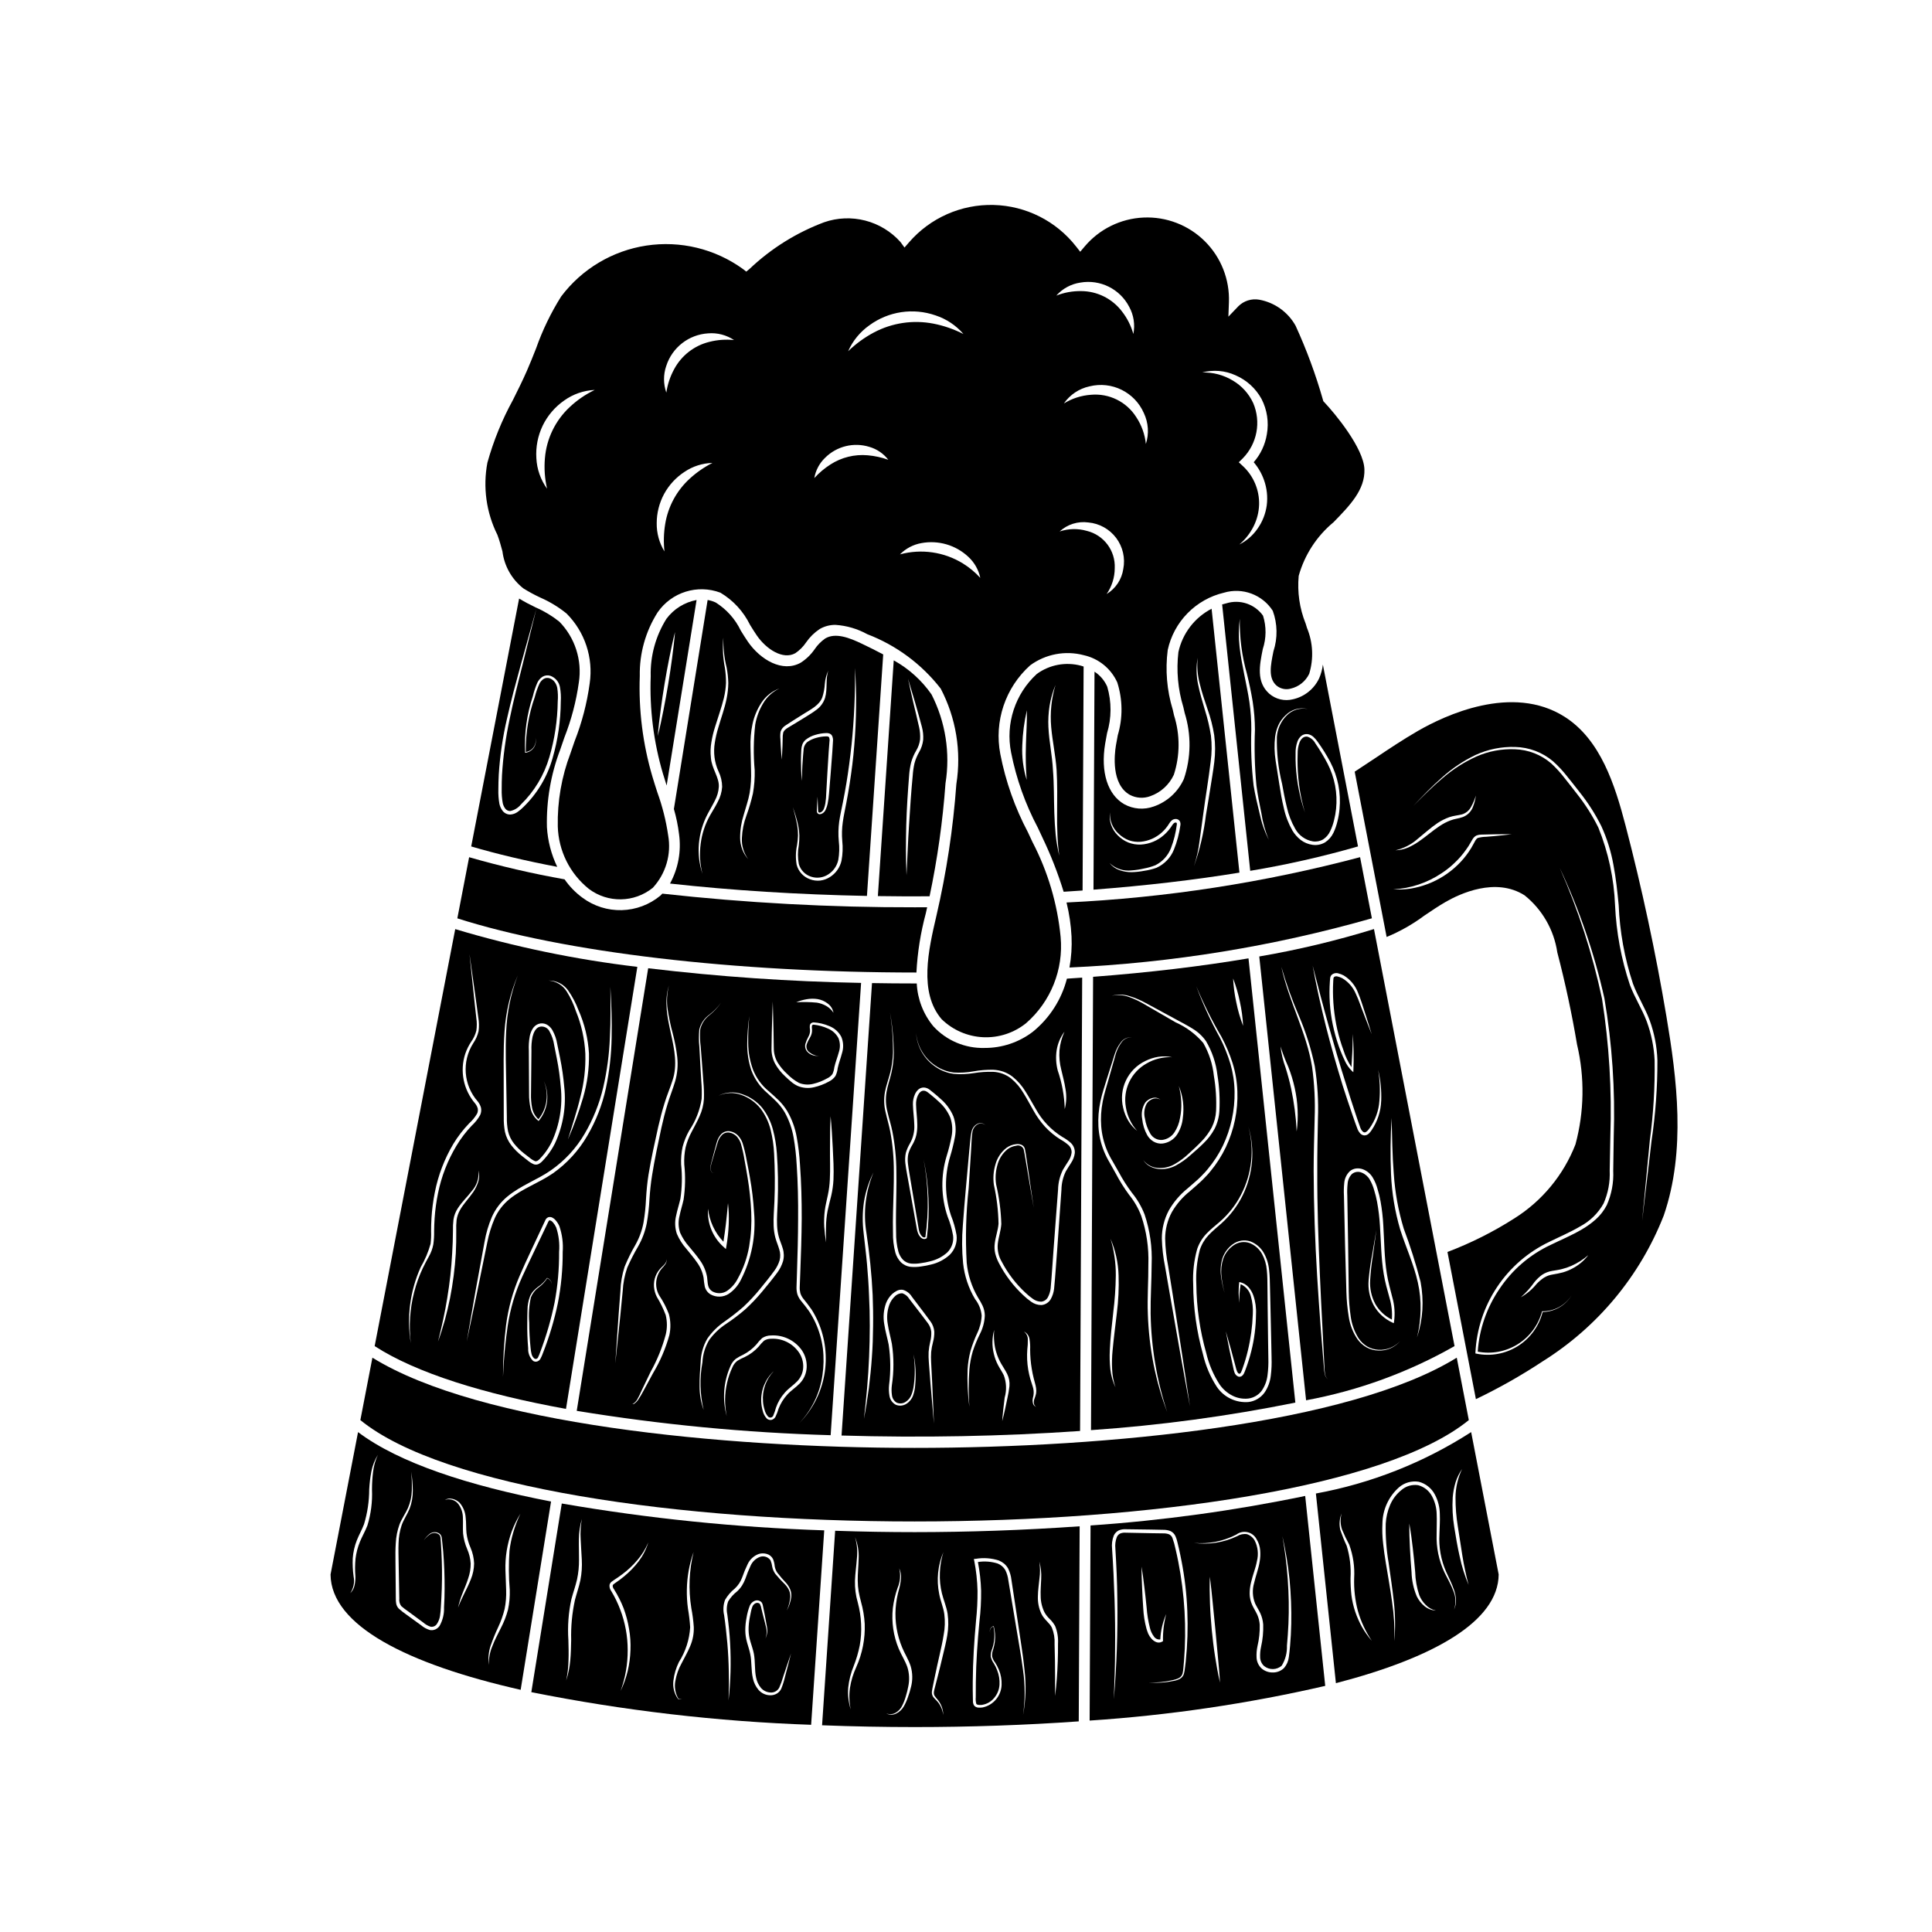 <?xml version="1.0" encoding="UTF-8"?>
<!-- Uploaded to: ICON Repo, www.iconrepo.com, Generator: ICON Repo Mixer Tools -->
<svg fill="#000000" width="800px" height="800px" version="1.1" viewBox="144 144 512 512" xmlns="http://www.w3.org/2000/svg">
 <g>
  <path d="m281.98 591.82 8.055-49.902c-21.73-4.188-40.266-10.18-51.148-18.395l-7.289 37.73c0.113 13.535 20.371 23.777 50.383 30.566zm-7.93-11.773c0.578-1.645 1.234-3.262 1.977-4.84 0.727-1.543 1.297-3.152 1.703-4.809 0.336-1.664 0.469-3.363 0.402-5.059-0.02-1.715-0.156-3.441-0.188-5.191-0.051-1.758 0.062-3.516 0.344-5.25 0.289-1.73 0.734-3.43 1.328-5.082 0.613-1.633 1.387-3.199 2.305-4.684-0.75 1.559-1.371 3.176-1.859 4.832-0.496 1.645-0.844 3.328-1.043 5.035-0.242 3.438-0.219 6.891 0.074 10.324 0.059 1.773-0.102 3.543-0.473 5.277-0.453 1.707-1.098 3.359-1.922 4.918-0.773 1.559-1.594 3.078-2.199 4.68v0.004c-0.68 1.586-1 3.305-0.934 5.027-0.25-1.742-0.086-3.519 0.484-5.184zm-10.125-38.828c0.711 0.168 1.359 0.523 1.879 1.031 0.953 1.102 1.516 2.488 1.605 3.941 0.176 1.414 0.07 2.805 0.219 4.129v-0.004c0.172 1.328 0.531 2.625 1.07 3.852 0.57 1.32 0.891 2.734 0.945 4.168-0.02 1.434-0.312 2.852-0.859 4.176-1.012 2.625-2.488 4.949-3.406 7.562h0.004c0.297-1.355 0.711-2.68 1.238-3.965 0.516-1.281 1.059-2.551 1.465-3.844 0.438-1.258 0.656-2.582 0.648-3.914-0.078-1.328-0.395-2.629-0.934-3.844-0.562-1.312-0.922-2.695-1.078-4.109-0.098-1.43 0.016-2.805-0.047-4.144 0.004-1.328-0.422-2.621-1.215-3.684-0.844-1.086-2.281-1.516-3.582-1.074 0.617-0.355 1.355-0.457 2.047-0.277zm-15.035 11.688c0.078-1.668 0.406-3.316 0.973-4.891 0.605-1.582 1.598-2.914 2.25-4.379v0.004c0.641-1.488 0.988-3.082 1.027-4.695 0.039-1.633-0.012-3.266-0.156-4.894 0.246 1.621 0.387 3.258 0.41 4.898 0.031 1.664-0.258 3.32-0.848 4.875-0.637 1.547-1.59 2.902-2.113 4.402-0.504 1.527-0.773 3.117-0.809 4.723-0.07 1.613-0.012 3.25 0.012 4.883l0.18 9.805c-0.09 0.707 0.094 1.426 0.52 1.996 0.594 0.516 1.219 0.996 1.871 1.434l3.949 2.91v0.004c0.566 0.496 1.227 0.875 1.941 1.113 0.656 0.121 1.324-0.164 1.688-0.727 0.418-0.629 0.695-1.34 0.816-2.086 0.121-0.793 0.199-1.59 0.234-2.391 0.102-1.625 0.188-3.254 0.242-4.883 0.105-3.258 0.074-6.519-0.102-9.785l-0.137-2.445c-0.109-0.793 0.074-1.727-0.578-2.176-0.66-0.449-1.52-0.473-2.203-0.059-0.688 0.438-1.281 1.004-1.754 1.668 0.438-0.699 1.008-1.309 1.68-1.793 0.734-0.488 1.688-0.496 2.43-0.023 0.371 0.266 0.605 0.676 0.648 1.129l0.145 1.227 0.246 2.445c0.266 3.266 0.391 6.543 0.371 9.828-0.004 1.641-0.055 3.281-0.152 4.922h-0.004c0.078 1.723-0.332 3.434-1.176 4.941-0.281 0.398-0.66 0.719-1.102 0.922-0.461 0.203-0.973 0.258-1.465 0.168-0.852-0.25-1.641-0.676-2.312-1.254l-3.973-2.879c-0.703-0.48-1.371-1.004-1.996-1.578-0.336-0.363-0.562-0.816-0.648-1.305-0.074-0.434-0.105-0.867-0.098-1.305l-0.094-9.82c-0.02-1.637-0.035-3.273 0.086-4.93zm-11.18 8.859c-0.219-1.586-0.297-3.188-0.23-4.785 0.113-1.621 0.473-3.215 1.062-4.731 0.59-1.52 1.398-2.891 1.93-4.324 0.902-2.984 1.363-6.086 1.371-9.207 0.086-1.594 0.277-3.18 0.566-4.746 0.309-1.574 0.902-3.074 1.746-4.438-0.672 1.426-1.105 2.953-1.281 4.516-0.195 1.559-0.293 3.129-0.293 4.699 0.141 3.219-0.27 6.438-1.211 9.516-0.59 1.531-1.402 2.898-1.984 4.32v0.004c-0.586 1.426-0.98 2.93-1.168 4.461-0.148 1.562-0.16 3.129-0.035 4.691 0.02 0.809-0.055 1.613-0.223 2.402-0.168 0.793-0.566 1.516-1.148 2.078 0.883-1.305 1.211-2.91 0.898-4.457z"/>
  <path d="m320.61 307.99c-2.859 4.562-4.309 9.867-4.164 15.254-0.324 8.711 0.773 17.418 3.242 25.781 0.309 1.051 0.645 2.098 0.98 3.144l7.934-49.164c-3.195 0.594-6.051 2.375-7.992 4.984zm0.461 17.359c-0.391 2.293-0.785 4.59-1.25 6.867l-0.703 3.418c-0.27 1.133-0.504 2.273-0.805 3.398 0.082-1.168 0.227-2.32 0.34-3.484l0.438-3.465c0.293-2.309 0.664-4.606 1.031-6.898 0.391-2.293 0.785-4.582 1.254-6.863 0.457-2.281 0.93-4.562 1.508-6.828-0.184 2.324-0.473 4.633-0.777 6.941-0.297 2.32-0.668 4.617-1.035 6.914z"/>
  <path d="m277.16 290.17c0.492 3.863 2.488 7.379 5.562 9.777 1.449 0.902 2.953 1.715 4.504 2.434 2.481 1.086 4.809 2.5 6.914 4.207 4.859 4.859 7.133 11.73 6.133 18.527-0.711 5.234-2.047 10.363-3.981 15.281-0.375 1.074-0.746 2.148-1.109 3.223h0.004c-2.359 6.188-3.504 12.773-3.367 19.395 0.184 6.453 3.191 12.504 8.227 16.547 5.051 3.809 12.043 3.688 16.961-0.293 3.449-3.742 4.953-8.883 4.062-13.898-0.562-3.867-1.52-7.672-2.852-11.348-0.449-1.391-0.898-2.777-1.312-4.176-2.555-8.66-3.691-17.68-3.356-26.703-0.113-5.965 1.531-11.828 4.727-16.863 3.691-5.352 10.551-7.5 16.637-5.215 3.391 2.019 6.117 4.984 7.852 8.527 0.617 1 1.199 1.945 1.824 2.848 2.504 3.621 6.918 6.484 10.172 4.668 1.133-0.762 2.106-1.738 2.867-2.871 0.961-1.395 2.18-2.594 3.59-3.535 1.277-0.742 2.734-1.125 4.211-1.102 2.949 0.199 5.82 1.043 8.406 2.469 7.68 2.938 14.41 7.922 19.457 14.414 4.066 7.766 5.523 16.637 4.152 25.297-0.852 11.754-2.617 23.426-5.285 34.902-2.102 9.039-4.719 20.293 1.379 27.414 2.957 2.883 6.867 4.582 10.996 4.777 4.125 0.191 8.18-1.133 11.395-3.727 6.539-5.699 9.941-14.199 9.145-22.84-0.848-8.777-3.375-17.312-7.449-25.137-0.402-0.871-0.809-1.742-1.219-2.613-3.445-6.504-5.91-13.48-7.312-20.707-1.68-8.688 1.324-17.625 7.914-23.531 4.086-2.996 9.309-3.981 14.211-2.684 3.93 0.875 7.215 3.547 8.871 7.219 1.445 4.547 1.492 9.422 0.129 13.992-0.176 0.918-0.348 1.836-0.496 2.738-0.387 2.352-1.266 10.23 3.664 13.047 1.68 0.898 3.668 1.031 5.453 0.363 2.769-0.973 5.019-3.031 6.246-5.695 1.648-5.117 1.66-10.617 0.039-15.742l-0.344-1.523h-0.004c-1.551-5.106-2-10.488-1.32-15.781 0.797-3.68 2.621-7.059 5.258-9.746 2.641-2.688 5.984-4.574 9.648-5.438 4.898-1.453 10.168 0.504 12.934 4.801 1.258 3.449 1.32 7.223 0.18 10.715-0.766 3.805-1.426 7.094 0.797 9.09v-0.004c1.043 0.875 2.449 1.184 3.762 0.824 2.152-0.488 3.961-1.934 4.914-3.926 1.219-3.992 1.012-8.289-0.582-12.148l-0.367-1.191h-0.004c-1.602-4-2.231-8.328-1.828-12.621 1.555-5.562 4.773-10.52 9.223-14.203 4.316-4.43 8.391-8.609 8.191-14.051-0.207-5.59-7.758-14.727-10.648-17.777l-0.242-0.254-0.098-0.336h0.004c-1.918-6.738-4.348-13.32-7.266-19.684-2.023-3.613-5.551-6.137-9.621-6.879-2.027-0.359-4.098 0.297-5.551 1.754l-2.629 2.746 0.141-3.797v-0.004c0.227-6.055-2.09-11.93-6.391-16.199-4.305-4.269-10.195-6.543-16.25-6.269-6.055 0.27-11.719 3.066-15.617 7.703l-1.148 1.363-1.098-1.402c-5.281-6.754-13.309-10.789-21.879-11-8.574-0.211-16.789 3.426-22.398 9.91l-1.191 1.375-1.07-1.469c-2.477-2.769-5.723-4.746-9.32-5.676-3.602-0.93-7.398-0.777-10.91 0.445-7.34 2.75-14.051 6.945-19.738 12.336l-0.898 0.746-0.918-0.727v0.004c-7.383-5.328-16.562-7.543-25.562-6.18-9 1.367-17.105 6.211-22.574 13.488-2.715 4.32-4.945 8.93-6.641 13.746-0.777 1.965-1.582 4-2.449 5.973-1.148 2.621-2.445 5.219-3.699 7.731v-0.004c-2.887 5.258-5.152 10.832-6.762 16.609-1.223 6.492-0.293 13.211 2.656 19.125 0.551 1.469 0.957 2.969 1.348 4.418zm194.29-46.707h0.004c2.918 1.266 5.332 3.469 6.859 6.254 1.488 2.879 1.988 6.168 1.418 9.359-0.445 2.75-1.648 5.32-3.481 7.418 1.188 1.395 2.113 2.992 2.723 4.719 0.77 2.152 1.02 4.453 0.727 6.719-0.305 2.219-1.137 4.332-2.426 6.16-1.234 1.785-2.894 3.234-4.836 4.207 1.578-1.336 2.867-2.981 3.785-4.832 0.887-1.777 1.383-3.723 1.453-5.707 0.105-3.883-1.465-7.621-4.312-10.258l-1.074-1 1.066-1.039v-0.004c3.801-3.875 4.891-9.66 2.754-14.652-1.148-2.481-3.023-4.555-5.379-5.945-2.453-1.492-5.289-2.238-8.156-2.144 2.957-0.793 6.094-0.527 8.879 0.746zm-29.77 51.332c-0.406 2.758-2.027 5.191-4.414 6.633 1.395-2.012 2.148-4.402 2.152-6.856 0.215-4.648-2.894-8.793-7.418-9.887-2.356-0.676-4.863-0.621-7.188 0.164 2.051-1.891 4.84-2.766 7.602-2.391 2.93 0.258 5.613 1.75 7.383 4.102 1.766 2.356 2.453 5.348 1.883 8.234zm5.461-41.301h0.004c1.207 2.555 1.395 5.473 0.523 8.16-0.258-2.527-1.125-4.953-2.523-7.074-2.574-4.106-7.238-6.406-12.059-5.957-2.535 0.18-4.988 0.969-7.152 2.305 1.609-2.32 4.039-3.945 6.797-4.539 5.894-1.469 11.988 1.539 14.414 7.106zm-16.812-34.609h0.004c5.246-0.902 10.477 1.703 12.918 6.434 1.203 2.191 1.59 4.738 1.098 7.191-0.605-2.168-1.629-4.199-3.012-5.973-2.57-3.387-6.574-5.383-10.824-5.394-2.25-0.035-4.488 0.371-6.582 1.195 1.664-1.867 3.93-3.09 6.402-3.453zm-26.543 78.254c-1.352-1.477-2.898-2.762-4.602-3.816-4.988-3.074-11.027-3.945-16.684-2.406 1.547-1.57 3.543-2.617 5.715-2.996 4.465-0.816 9.051 0.523 12.371 3.613 1.625 1.488 2.746 3.449 3.199 5.606zm-29.383-66.938c5.059-3.703 11.613-4.684 17.535-2.617 2.867 0.945 5.426 2.652 7.394 4.941-2.519-1.289-5.203-2.219-7.981-2.762-5.367-1.039-10.93-0.211-15.762 2.344-2.496 1.328-4.793 3.004-6.824 4.973 1.219-2.762 3.168-5.141 5.637-6.879zm-11.762 35.133c3.074-3.078 7.602-4.199 11.758-2.906 1.992 0.578 3.746 1.773 5.008 3.418-1.762-0.629-3.594-1.031-5.453-1.191-3.477-0.312-6.953 0.547-9.883 2.438-1.574 1.008-3.012 2.219-4.269 3.598 0.355-2.039 1.348-3.918 2.84-5.356zm-42.078-24.359v0.004c1.57-4.898 5.984-8.328 11.117-8.637 2.418-0.199 4.832 0.43 6.852 1.781-2.18-0.23-4.383-0.074-6.508 0.465-4.023 0.977-7.434 3.621-9.379 7.273-1.047 1.926-1.746 4.023-2.059 6.191-0.805-2.289-0.816-4.781-0.023-7.074zm-0.57 33.93c1.293-2.375 3.156-4.391 5.422-5.867 2.191-1.473 4.754-2.289 7.391-2.356-2.18 1.102-4.199 2.5-6.004 4.152-3.461 3.152-5.754 7.379-6.512 11.996-0.402 2.414-0.469 4.867-0.203 7.301-1.375-2.25-2.09-4.844-2.051-7.484 0-2.703 0.676-5.363 1.957-7.742zm-32.18-18.098c1.301-2.68 3.273-4.984 5.723-6.684 2.367-1.688 5.172-2.656 8.078-2.785-2.441 1.164-4.684 2.699-6.648 4.555-3.805 3.547-6.144 8.387-6.562 13.574-0.23 2.691-0.035 5.406 0.57 8.039-1.699-2.359-2.684-5.156-2.832-8.059-0.191-2.977 0.383-5.949 1.672-8.641z"/>
  <path d="m373.75 381.43 4.309-64c-1.871-1.004-3.734-1.91-5.481-2.754-3.535-1.715-7.176-3.078-9.887-1.477l0.004-0.004c-1.094 0.766-2.039 1.723-2.785 2.824-0.988 1.445-2.258 2.676-3.734 3.613-4.797 2.676-10.648-0.766-13.957-5.547-0.668-0.965-1.297-1.988-1.906-2.973-1.469-3.059-3.773-5.641-6.648-7.445-0.676-0.32-1.395-0.543-2.137-0.664l-8.941 55.387c0.633 2.18 1.09 4.41 1.363 6.664 0.633 4.508-0.207 9.102-2.394 13.094 16.332 1.812 34.074 2.926 52.195 3.281zm-7.602-9.527h0.004c0.289-1.645 0.336-3.32 0.137-4.977-0.164-1.734-0.125-3.484 0.109-5.211 0.25-1.723 0.652-3.391 0.973-5.062 0.34-1.672 0.641-3.348 0.922-5.031 0.562-3.363 0.992-6.75 1.363-10.141h0.004c0.695-6.797 1.004-13.629 0.922-20.461 0.449 6.836 0.387 13.699-0.191 20.531-0.258 3.418-0.711 6.82-1.234 10.211-0.266 1.695-0.555 3.383-0.883 5.066-0.309 1.691-0.695 3.356-0.922 5.019-0.238 1.664-0.289 3.348-0.141 5.023 0.188 1.746 0.117 3.512-0.207 5.234-0.406 1.801-1.516 3.359-3.082 4.336-0.777 0.492-1.652 0.805-2.562 0.918-0.914 0.098-1.84-0.02-2.699-0.344-1.75-0.617-3.078-2.062-3.543-3.859-0.297-1.727-0.258-3.492 0.109-5.203 0.137-0.836 0.219-1.68 0.25-2.527 0.012-0.844-0.051-1.691-0.18-2.527-0.297-1.684-0.695-3.344-1.191-4.977 0.598 1.605 1.082 3.254 1.441 4.934 0.172 0.848 0.27 1.707 0.293 2.57 0.008 0.863-0.043 1.727-0.145 2.586-0.309 1.648-0.309 3.34 0.008 4.988 0.449 1.57 1.652 2.816 3.207 3.32 1.531 0.516 3.215 0.305 4.57-0.582 1.367-0.871 2.332-2.25 2.672-3.836zm-1.652-32.938 0.004-0.004c0.234 0.5 0.316 1.055 0.238 1.598l-0.168 2.734c-0.289 3.644-0.535 7.289-0.863 10.93v0.004c-0.066 0.926-0.191 1.848-0.375 2.758-0.098 0.461-0.238 0.914-0.418 1.352-0.09 0.238-0.207 0.461-0.352 0.664-0.152 0.207-0.344 0.383-0.562 0.523-0.223 0.152-0.488 0.238-0.758 0.254-0.316 0-0.598-0.195-0.711-0.492-0.066-0.242-0.086-0.5-0.055-0.75l0.031-0.684c0.039-0.914 0.09-1.828 0.152-2.738 0.043 0.914 0.078 1.828 0.105 2.742l0.02 0.684h0.004c-0.016 0.203 0.012 0.41 0.078 0.602 0.145 0.336 0.543 0.234 0.867-0.012v0.004c0.16-0.121 0.301-0.266 0.418-0.43 0.105-0.176 0.191-0.363 0.254-0.562 0.148-0.414 0.258-0.844 0.328-1.277 0.137-0.891 0.211-1.789 0.23-2.688 0.176-3.652 0.43-7.297 0.645-10.945l0.211-2.734c0.066-0.363 0.031-0.738-0.098-1.082-0.102-0.211-0.359-0.281-0.805-0.273-0.879 0.016-1.75 0.148-2.59 0.391-0.836 0.219-1.625 0.582-2.336 1.07-0.645 0.535-1.023 1.328-1.035 2.168-0.098 0.895-0.16 1.809-0.223 2.715-0.145 1.816-0.188 3.641-0.219 5.473-0.188-1.82-0.238-3.656-0.25-5.488 0.008-0.918 0.035-1.828 0.09-2.758 0.02-0.488 0.113-0.973 0.277-1.434 0.188-0.48 0.492-0.91 0.887-1.242 0.762-0.602 1.633-1.043 2.57-1.301 0.91-0.277 1.855-0.434 2.809-0.469 0.277-0.016 0.555 0.012 0.82 0.086 0.328 0.098 0.605 0.316 0.781 0.609zm-13.633-1.07v-0.004c0.223-0.668 0.672-1.238 1.27-1.613 0.531-0.371 1.035-0.676 1.551-1.016l3.098-1.953c2.043-1.301 4.367-2.367 5.156-4.57 0.359-1.137 0.578-2.316 0.648-3.508 0.094-1.234 0.41-2.438 0.941-3.559-0.809 2.34-0.156 4.797-0.887 7.305l-0.004 0.004c-0.406 1.246-1.195 2.336-2.254 3.106-1.008 0.785-2.07 1.383-3.094 2.043l-3.125 1.906c-1.016 0.652-2.258 1.148-2.59 2.07h-0.004c-0.125 0.562-0.176 1.137-0.152 1.711l-0.047 1.832c-0.066 1.223-0.098 2.441-0.195 3.664-0.121-1.219-0.184-2.438-0.273-3.66l-0.09-1.828c-0.07-0.645-0.055-1.293 0.051-1.934zm-9.777 22.055c0.543-1.973 1.238-3.875 1.582-5.836 0.324-1.977 0.445-3.981 0.367-5.981l-0.148-6.094c-0.07-2.062 0.109-4.129 0.531-6.148 0.434-2.031 1.246-3.961 2.387-5.691 1.148-1.73 2.816-3.047 4.766-3.754-1.832 0.855-3.359 2.258-4.371 4.012-1.023 1.715-1.723 3.609-2.059 5.582-0.457 4.012-0.508 8.059-0.141 12.078 0.051 2.062-0.105 4.129-0.469 6.16-0.453 2-1.031 3.965-1.734 5.891-0.699 1.879-1.098 3.859-1.188 5.863-0.121 2.023 0.473 4.023 1.672 5.656-1.375-1.559-2.137-3.57-2.141-5.652-0.008-2.066 0.312-4.117 0.945-6.086zm-9.559-0.23c0.629-1.211 1.332-2.359 1.918-3.543h-0.004c0.617-1.137 0.977-2.394 1.055-3.684 0.121-2.519-1.902-4.816-2.102-7.695h0.004c-0.16-1.387-0.117-2.785 0.133-4.156 0.223-1.352 0.547-2.684 0.961-3.988 0.789-2.602 1.719-5.125 2.352-7.711l-0.004-0.004c0.312-1.289 0.5-2.606 0.559-3.93 0.008-1.336-0.09-2.668-0.289-3.988-0.527-2.656-0.668-5.375-0.41-8.07-0.07 2.691 0.223 5.383 0.875 8 0.254 1.34 0.395 2.699 0.43 4.062-0.016 1.371-0.164 2.742-0.441 4.086-0.531 2.684-1.496 5.231-2.231 7.801-0.391 1.27-0.691 2.566-0.895 3.879-0.219 1.289-0.25 2.606-0.086 3.902 0.16 1.297 0.516 2.566 1.066 3.754 0.617 1.273 0.945 2.672 0.957 4.086-0.098 1.414-0.504 2.785-1.188 4.023-0.613 1.234-1.352 2.371-2.012 3.527v0.004c-1.312 2.32-2.156 4.875-2.488 7.519-0.355 2.668-0.199 5.379 0.469 7.984-0.855-2.586-1.172-5.32-0.938-8.035 0.246-2.734 1.031-5.394 2.309-7.824z"/>
  <path d="m296.84 517.89c22.262 3.648 44.742 5.805 67.289 6.453l8.07-119.86v-0.004c-18.863-0.344-37.695-1.641-56.426-3.883zm24.535-20.047h0.004c-0.977 3.535-2.43 6.918-4.316 10.062l-2.586 4.777h-0.004c-0.422 0.812-0.891 1.594-1.402 2.352-0.273 0.375-0.605 0.703-0.988 0.969-0.148 0.098-0.332 0.062-0.496 0.121h-0.004c-0.25 0.133-0.531 0.199-0.816 0.199 0.285-0.004 0.562-0.07 0.816-0.199 0.531-0.289 0.973-0.719 1.281-1.234 0.441-0.785 0.84-1.59 1.191-2.418l2.348-4.898v-0.004c1.75-3.125 3.106-6.461 4.031-9.922 0.406-1.695 0.398-3.465-0.02-5.16-0.625-1.668-1.41-3.273-2.344-4.793-0.43-0.848-0.688-1.77-0.762-2.719-0.062-0.945 0.082-1.895 0.422-2.777 0.34-0.871 0.867-1.66 1.543-2.305 0.336-0.297 0.652-0.617 0.938-0.961 0.312-0.332 0.441-0.789 0.344-1.234 0.145 0.449 0.062 0.941-0.223 1.316-0.266 0.375-0.555 0.73-0.875 1.059-0.59 0.656-1.027 1.438-1.281 2.281-0.539 1.672-0.336 3.496 0.559 5.008 1.027 1.523 1.875 3.164 2.523 4.887 0.488 1.828 0.527 3.746 0.121 5.594zm28.965 19.449c-0.215 0.738-0.488 1.457-0.816 2.148-0.219 0.414-0.598 0.719-1.051 0.844-0.473 0.094-0.965-0.051-1.309-0.395-0.531-0.602-0.898-1.332-1.062-2.121-0.211-0.738-0.332-1.496-0.367-2.262-0.145-3.07 1.074-6.051 3.324-8.141-2.074 2.168-3.113 5.121-2.852 8.109 0.055 0.727 0.195 1.445 0.414 2.141 0.156 0.68 0.484 1.305 0.953 1.824 0.203 0.199 0.5 0.277 0.777 0.211 0.277-0.07 0.504-0.277 0.59-0.551 0.285-0.672 0.52-1.359 0.703-2.062 0.508-1.465 1.305-2.812 2.34-3.969 1.027-1.184 2.344-2.004 3.312-3.031h-0.004c0.973-1.012 1.531-2.352 1.57-3.754 0.043-1.406-0.371-2.785-1.18-3.938-1.656-2.371-4.418-3.719-7.305-3.562-0.668-0.016-1.328 0.16-1.895 0.512-0.523 0.492-1.008 1.023-1.445 1.594-1.043 1.148-2.297 2.082-3.691 2.75-0.676 0.277-1.324 0.609-1.938 0.996-0.555 0.426-0.992 0.984-1.27 1.625-0.637 1.332-1.121 2.731-1.449 4.168-0.672 2.906-0.703 5.922-0.102 8.844-1.215-4.406-0.859-9.098 1.004-13.273 0.305-0.742 0.789-1.398 1.414-1.902 0.637-0.43 1.309-0.805 2.008-1.117 1.285-0.672 2.438-1.566 3.406-2.644 0.465-0.621 0.984-1.199 1.551-1.727 0.699-0.457 1.52-0.703 2.356-0.699 3.211-0.199 6.293 1.273 8.152 3.898 0.914 1.324 1.367 2.91 1.301 4.519-0.062 1.617-0.723 3.156-1.852 4.316-1.105 1.133-2.383 1.902-3.328 2.984-0.973 1.074-1.738 2.316-2.262 3.664zm14.535-60.652 0.004 0.004c-0.074 1.422-0.273 2.84-0.594 4.231-0.332 1.379-0.707 2.719-0.977 4.066v-0.004c-0.254 1.363-0.391 2.742-0.406 4.125-0.062 1.391 0 2.793 0.031 4.195-0.246-1.387-0.414-2.785-0.504-4.188-0.074-1.418-0.027-2.84 0.148-4.25 0.172-1.422 0.551-2.785 0.816-4.144v0.004c0.285-1.348 0.461-2.715 0.52-4.09 0.152-2.754 0.004-5.562 0.043-8.367 0.008-2.801 0.031-5.606 0.16-8.41 0.27 2.797 0.43 5.594 0.578 8.391 0.137 2.801 0.312 5.594 0.184 8.441zm-7.141-47.832 0.004 0.004c0.957-0.176 1.938-0.191 2.902-0.047 0.988 0.16 1.918 0.566 2.711 1.18 0.801 0.594 1.348 1.465 1.527 2.441-0.492-0.754-1.16-1.379-1.949-1.82-0.762-0.426-1.59-0.715-2.449-0.852-1.816-0.172-3.644-0.207-5.469-0.102 0.875-0.367 1.789-0.637 2.727-0.801zm-9.207 8.848c0.086-2.746 0.145-5.488 0.258-8.234 0.102 2.746 0.137 5.488 0.211 8.234l0.062 4.109 0.004 0.004c-0.008 1.328 0.34 2.629 1 3.777 0.699 1.137 1.559 2.168 2.551 3.062 0.914 0.953 1.977 1.758 3.144 2.383 1.199 0.473 2.516 0.559 3.766 0.238 1.293-0.305 2.535-0.797 3.688-1.453 0.555-0.254 1.031-0.645 1.395-1.133 0.262-0.574 0.43-1.188 0.5-1.816 0.312-1.398 0.848-2.672 1.184-3.961 0.418-1.219 0.387-2.547-0.09-3.742-0.602-1.141-1.582-2.039-2.769-2.539-1.203-0.551-2.492-0.902-3.809-1.039-0.105-0.016-0.215 0.016-0.297 0.078-0.086 0.066-0.141 0.164-0.156 0.27-0.031 0.312-0.02 0.633 0.031 0.941 0.039 0.742-0.148 1.473-0.535 2.106-0.359 0.57-0.652 1.176-0.883 1.805-0.191 0.625-0.059 1.301 0.352 1.809 0.984 0.945 2.312 1.445 3.676 1.379-0.691 0.012-1.379-0.051-2.059-0.184-0.695-0.145-1.332-0.508-1.812-1.035-0.496-0.559-0.688-1.328-0.508-2.055 0.199-0.672 0.473-1.32 0.812-1.934 0.32-0.555 0.469-1.195 0.414-1.836-0.066-0.363-0.086-0.734-0.051-1.105 0.035-0.238 0.156-0.457 0.34-0.613 0.188-0.148 0.418-0.23 0.656-0.234 1.422 0.09 2.82 0.418 4.133 0.973 1.387 0.531 2.531 1.547 3.219 2.859 0.574 1.371 0.641 2.898 0.188 4.312-0.348 1.371-0.867 2.644-1.133 3.938h-0.004c-0.074 0.734-0.277 1.453-0.598 2.121-0.438 0.633-1.035 1.145-1.73 1.477-1.242 0.691-2.574 1.199-3.961 1.512-1.438 0.344-2.945 0.227-4.309-0.336-0.66-0.305-1.273-0.703-1.82-1.184-0.539-0.457-1.043-0.914-1.551-1.398h0.004c-1.043-0.957-1.93-2.074-2.621-3.305-0.676-1.27-1.008-2.691-0.961-4.125zm-5.953-4.363v0.004c-0.23 2.391-0.328 4.789-0.293 7.191 0.02 2.387 0.453 4.754 1.277 6.992 0.871 2.211 2.289 4.16 4.125 5.668 0.887 0.801 1.812 1.578 2.676 2.441 0.875 0.863 1.641 1.836 2.281 2.887 1.23 2.125 2.078 4.449 2.5 6.867 0.434 2.383 0.719 4.789 0.859 7.207 0.352 4.809 0.48 9.629 0.465 14.445-0.039 4.816-0.199 9.625-0.387 14.43l-0.137 3.594v-0.004c-0.031 0.559 0.023 1.121 0.156 1.664 0.168 0.527 0.426 1.02 0.766 1.453 0.336 0.465 0.746 0.902 1.109 1.398l1.086 1.484h0.004c0.656 1.031 1.23 2.113 1.723 3.234 1.961 4.469 2.531 9.426 1.645 14.223-0.891 4.801-3.199 9.223-6.629 12.695 3.32-3.496 5.473-7.934 6.152-12.707 0.359-2.352 0.398-4.742 0.117-7.106-0.312-2.352-0.973-4.644-1.957-6.805-0.492-1.07-1.07-2.106-1.723-3.09l-1.055-1.418c-0.348-0.473-0.77-0.91-1.141-1.418v0.004c-0.402-0.512-0.711-1.094-0.906-1.715-0.16-0.625-0.23-1.27-0.199-1.914l0.117-3.609c0.156-4.805 0.289-9.605 0.301-14.402 0.039-4.797-0.059-9.594-0.379-14.379h-0.004c-0.125-2.383-0.391-4.758-0.801-7.106-0.398-2.332-1.184-4.578-2.32-6.648-0.594-1.016-1.305-1.953-2.125-2.793-0.82-0.852-1.727-1.637-2.606-2.465h-0.004c-1.867-1.598-3.293-3.648-4.152-5.949-0.773-2.305-1.141-4.727-1.09-7.156 0.031-2.406 0.215-4.812 0.547-7.195zm-1.934 20.66v0.004c2.066 0.676 3.906 1.914 5.309 3.578 1.336 1.711 2.312 3.676 2.871 5.773 0.559 2.078 0.91 4.203 1.055 6.352 0.312 4.258 0.387 8.531 0.223 12.801-0.062 2.137-0.27 4.262-0.164 6.336h0.004c0.039 1.031 0.199 2.051 0.473 3.047 0.273 0.98 0.723 1.949 1.031 3.019 0.344 1.102 0.367 2.285 0.062 3.398-0.328 1.07-0.836 2.078-1.504 2.977-1.289 1.754-2.629 3.367-4 5.023s-2.848 3.215-4.43 4.672c-1.617 1.406-3.32 2.703-5.109 3.887-1.754 1.141-3.285 2.594-4.516 4.285-1.078 1.797-1.691 3.832-1.793 5.922-0.777 4.184-0.668 8.484 0.324 12.625-0.727-2.012-1.094-4.141-1.082-6.277-0.035-2.141 0.133-4.266 0.285-6.391v-0.004c0.062-2.18 0.664-4.312 1.754-6.203 1.238-1.785 2.793-3.328 4.59-4.555 1.73-1.211 3.398-2.516 4.988-3.906 1.539-1.441 2.984-2.984 4.316-4.617 1.332-1.629 2.699-3.305 3.918-4.988 0.598-0.812 1.055-1.727 1.352-2.695 0.25-0.953 0.223-1.957-0.082-2.894-0.27-0.977-0.711-1.953-1.008-3.027l-0.004 0.004c-0.285-1.062-0.445-2.152-0.484-3.254-0.098-2.18 0.133-4.305 0.207-6.418 0.184-4.234 0.133-8.484-0.082-12.715h-0.004c-0.098-2.106-0.402-4.195-0.906-6.242-0.496-2.039-1.398-3.957-2.648-5.641-1.305-1.652-3.047-2.91-5.023-3.633-1.996-0.77-4.219-0.707-6.164 0.176 1.934-0.988 4.191-1.137 6.242-0.414zm-16.137 18.668v0.004c-0.066-1.574 0.062-3.148 0.391-4.688 0.398-1.52 0.988-2.984 1.766-4.352 1.699-2.519 2.82-5.383 3.281-8.387 0.07-1.523 0.043-3.051-0.09-4.57l-0.266-4.606-0.246-4.606v0.004c-0.16-1.539-0.164-3.094-0.008-4.633 0.379-1.527 1.281-2.871 2.547-3.805 1.234-0.918 2.316-2.023 3.207-3.273-0.859 1.277-1.918 2.41-3.129 3.359-1.211 0.938-2.059 2.266-2.394 3.762-0.113 1.52-0.07 3.051 0.129 4.566l0.363 4.598 0.34 4.598h-0.004c0.156 1.543 0.207 3.098 0.156 4.644-0.102 1.574-0.488 3.121-1.145 4.555-0.629 1.434-1.395 2.777-2.09 4.133-0.723 1.32-1.273 2.731-1.633 4.191-0.301 1.477-0.414 2.984-0.344 4.484 0.336 3.094 0.277 6.219-0.176 9.297-0.336 1.531-0.824 2.992-1.105 4.465l-0.004-0.004c-0.344 1.422-0.281 2.914 0.18 4.301 0.602 1.363 1.418 2.621 2.414 3.731 0.965 1.18 1.988 2.348 2.883 3.648 0.941 1.312 1.574 2.816 1.855 4.41 0.117 0.809 0.109 1.57 0.281 2.238v-0.004c0.137 0.645 0.539 1.203 1.102 1.547 1.223 0.684 2.727 0.637 3.906-0.125 1.207-0.836 2.191-1.957 2.852-3.269 1.477-2.648 2.492-5.531 3.008-8.52 0.508-3.004 0.691-6.055 0.551-9.098-0.141-3.059-0.461-6.106-0.961-9.125-0.242-1.516-0.512-3.023-0.789-4.535h-0.004c-0.238-1.508-0.566-2.996-0.984-4.461-0.227-0.707-0.598-1.355-1.09-1.906-0.504-0.531-1.164-0.895-1.883-1.035-0.723-0.141-1.465 0.074-2 0.574-0.531 0.531-0.922 1.18-1.148 1.895-0.48 1.445-0.871 2.945-1.312 4.414-0.203 0.738-0.453 1.477-0.617 2.215-0.039 0.379 0.023 0.766 0.18 1.113 0.07 0.18 0.191 0.332 0.348 0.441 0.168 0.102 0.387 0.066 0.52-0.086-0.133 0.156-0.352 0.195-0.527 0.098-0.164-0.105-0.289-0.262-0.367-0.441-0.168-0.352-0.238-0.742-0.211-1.129 0.145-0.766 0.379-1.492 0.562-2.242 0.406-1.484 0.75-2.973 1.203-4.461 0.219-0.762 0.621-1.461 1.168-2.035 0.602-0.578 1.438-0.84 2.258-0.707 0.805 0.137 1.547 0.52 2.121 1.098 0.551 0.582 0.977 1.273 1.242 2.031 0.449 1.484 0.809 2.992 1.074 4.519 0.305 1.508 0.594 3.019 0.859 4.539h-0.004c0.551 3.039 0.918 6.109 1.105 9.191 0.566 6.242-0.66 12.516-3.535 18.086-0.73 1.445-1.812 2.684-3.148 3.602-1.469 0.949-3.34 1.004-4.859 0.141-0.766-0.465-1.316-1.219-1.52-2.094-0.145-0.773-0.25-1.551-0.312-2.332-0.266-1.449-0.852-2.816-1.719-4.008-0.844-1.238-1.844-2.394-2.816-3.598v0.004c-1.055-1.191-1.914-2.543-2.543-4.004-0.516-1.547-0.586-3.207-0.199-4.793 0.309-1.547 0.805-3.012 1.133-4.481 0.449-3.008 0.516-6.059 0.199-9.082zm11.211 20.445c0.246-1.531 0.465-3.074 0.648-4.617l0.297-2.789c0.113-0.934 0.168-1.867 0.266-2.809 0.121 0.938 0.16 1.879 0.211 2.824 0.023 0.945 0.023 1.891-0.02 2.832v0.004c-0.078 1.891-0.277 3.773-0.598 5.641l-0.145 0.859-0.648-0.586c-2.848-2.551-4.352-6.269-4.082-10.082 0.359 3.277 1.793 6.344 4.07 8.727zm-17.289-30.398c0.484-2.09 1.016-4.176 1.656-6.231 0.613-2.07 1.488-4.051 2.121-6.055 2.824-8.23-3.598-16.691-0.93-25.199v0.004c-0.535 2.066-0.648 4.223-0.332 6.34 0.316 2.109 0.758 4.195 1.32 6.254 0.555 2.082 0.961 4.199 1.215 6.336 0.238 2.176 0.047 4.375-0.562 6.477-0.613 2.09-1.434 4.051-2.035 6.086-0.621 2.031-1.133 4.098-1.598 6.18-0.887 4.168-1.801 8.367-2.465 12.562-0.344 2.102-0.555 4.203-0.695 6.336-0.109 2.156-0.352 4.301-0.723 6.43-0.426 2.141-1.191 4.203-2.273 6.106-1.078 1.828-2.047 3.719-2.898 5.66-0.688 1.996-1.094 4.078-1.203 6.188l-0.621 6.387-1.344 12.766 0.875-12.805 0.488-6.398-0.004-0.004c0.066-2.172 0.445-4.324 1.113-6.391 0.816-1.996 1.77-3.934 2.859-5.793 1.027-1.832 1.754-3.82 2.144-5.887 0.355-2.09 0.578-4.203 0.668-6.32 0.129-2.137 0.324-4.297 0.664-6.422 0.699-4.25 1.637-8.414 2.559-12.605z"/>
  <path d="m265.2 387.37c28.312 9.051 73.539 14.355 121.66 14.359 0.277-5.305 1.113-10.566 2.492-15.699 0.125-0.531 0.234-1.066 0.355-1.598-1.094 0.004-2.191 0.012-3.285 0.012-22.348 0.047-44.68-1.16-66.895-3.617-0.176 0.188-0.355 0.371-0.543 0.547-2.883 2.383-6.481 3.727-10.219 3.824-3.738 0.098-7.402-1.062-10.402-3.289-1.844-1.348-3.445-2.996-4.746-4.875-8.527-1.516-16.969-3.473-25.293-5.863z"/>
  <path d="m243.29 500.73c11.035 7.144 28.957 12.695 50.703 16.645l18.91-117.15v0.004c-16.348-1.934-32.496-5.281-48.262-10.004zm21.711-33.43c-0.102 0.965-0.129 1.938-0.09 2.906 0.023 1.992-0.023 3.984-0.121 5.977-0.246 3.981-0.758 7.938-1.527 11.848-0.402 1.949-0.848 3.891-1.371 5.809-0.555 1.91-1.129 3.812-1.816 5.68 0.98-3.848 1.84-7.715 2.465-11.621l-0.004 0.004c0.652-3.898 1.082-7.828 1.293-11.773 0.121-1.969 0.199-3.945 0.207-5.918-0.027-1.012 0.02-2.027 0.141-3.031 0.16-1.035 0.535-2.027 1.105-2.906 1.094-1.746 2.59-3.094 3.758-4.652 1.324-1.477 1.961-3.445 1.746-5.418 0.273 0.973 0.258 2.008-0.051 2.969-0.301 0.965-0.742 1.883-1.309 2.719-1.137 1.672-2.566 3.078-3.508 4.758v0.004c-0.469 0.816-0.781 1.715-0.918 2.648zm26.828 22.098c-0.934 4.461-2.242 8.836-3.906 13.082-0.195 0.559-0.43 1.102-0.707 1.625-0.188 0.32-0.477 0.562-0.824 0.691-0.375 0.125-0.785 0.074-1.117-0.141-0.902-0.867-1.379-2.09-1.305-3.34-0.195-2.269-0.273-4.547-0.238-6.824 0.008-1.137 0.016-2.266 0.059-3.406 0.012-1.156 0.219-2.301 0.609-3.391 0.215-0.543 0.52-1.047 0.898-1.492 0.383-0.426 0.809-0.812 1.27-1.16 0.941-0.621 1.754-1.418 2.387-2.348l0.02-0.035 0.035 0.012h0.004c0.711 0.266 1.191 0.934 1.223 1.691-0.059-0.723-0.535-1.348-1.223-1.59-0.602 0.957-1.391 1.781-2.312 2.434-0.902 0.66-1.594 1.562-2.004 2.602-0.496 2.191-0.648 4.445-0.453 6.684 0.008 2.258 0.129 4.512 0.367 6.758 0.043 0.543 0.129 1.082 0.262 1.609 0.121 0.473 0.395 0.895 0.773 1.199 0.168 0.09 0.371 0.105 0.551 0.039 0.18-0.066 0.324-0.207 0.395-0.387 0.238-0.484 0.441-0.988 0.609-1.504 1.594-4.219 2.852-8.562 3.762-12.98 0.832-4.434 1.234-8.934 1.199-13.438 0.184-2.199-0.078-4.414-0.773-6.508-0.211-0.477-0.492-0.922-0.836-1.316-0.281-0.375-0.789-0.629-0.973-0.535-0.16-0.02-0.422 0.68-0.664 1.16l-0.73 1.535c-1.93 4.098-3.934 8.18-5.816 12.281l0.004-0.004c-1.867 4.113-3.156 8.461-3.824 12.93-0.66 4.481-1.078 8.992-1.246 13.52-0.016-4.543 0.25-9.078 0.793-13.59 0.582-4.527 1.797-8.957 3.609-13.148 1.801-4.184 3.793-8.242 5.695-12.363l0.723-1.539 0.359-0.77c0.137-0.379 0.422-0.688 0.793-0.848 0.395-0.129 0.824-0.078 1.18 0.137 0.297 0.16 0.562 0.375 0.777 0.637 0.402 0.461 0.734 0.98 0.988 1.539 0.766 2.211 1.07 4.555 0.898 6.887 0.02 4.566-0.41 9.125-1.289 13.605zm2.711-82.953c1.137 1.625 2.066 3.387 2.766 5.242 1.605 3.637 2.547 7.531 2.777 11.5 0.078 3.965-0.449 7.918-1.566 11.723-1.102 3.769-2.441 7.465-4.016 11.062 0.57-1.875 1.195-3.731 1.738-5.609 0.578-1.867 1.113-3.742 1.559-5.637h0.004c0.984-3.75 1.43-7.625 1.32-11.5-0.191-3.871-1.039-7.68-2.5-11.266-0.602-1.84-1.426-3.598-2.457-5.234-1.043-1.656-2.812-2.719-4.766-2.867 2.031-0.027 3.949 0.938 5.141 2.586zm-16.832 10.832c0.34-5.082 1.52-10.07 3.492-14.766-1.805 4.734-2.836 9.73-3.059 14.797-0.25 5.047-0.016 10.117 0.043 15.188l0.137 7.602h-0.004c-0.023 1.238 0.086 2.477 0.32 3.695 0.281 1.176 0.812 2.281 1.562 3.234 0.77 0.965 1.648 1.836 2.621 2.602 0.484 0.395 0.98 0.777 1.488 1.152 0.438 0.379 0.93 0.691 1.457 0.93 0.418 0.141 0.809-0.105 1.238-0.539 0.422-0.441 0.84-0.898 1.219-1.387h0.004c0.762-0.973 1.426-2.019 1.977-3.129 2.102-4.551 2.934-9.586 2.41-14.574-0.199-2.508-0.543-5.008-1.031-7.477l-0.738-3.723h0.004c-0.184-1.207-0.578-2.375-1.168-3.445-0.449-1.039-1.586-1.598-2.684-1.324-1.027 0.293-1.59 1.508-1.867 2.652v0.004c-0.246 1.215-0.34 2.457-0.289 3.699l-0.117 11.402h-0.004c-0.035 1.25 0.062 2.5 0.297 3.731 0.215 1.16 0.801 2.215 1.676 3.008 2.32-2.848 2.863-6.75 1.406-10.121 1.625 3.441 1.137 7.512-1.262 10.473l-0.098 0.117-0.129-0.094h0.004c-1.035-0.828-1.746-1.988-2.012-3.285-0.277-1.254-0.41-2.539-0.391-3.828l-0.043-7.606-0.02-3.801c-0.07-1.293 0.012-2.594 0.246-3.867 0.137-0.664 0.379-1.301 0.719-1.883 0.359-0.645 0.938-1.133 1.633-1.375 0.715-0.234 1.492-0.168 2.156 0.184 0.621 0.348 1.133 0.859 1.484 1.477 0.648 1.148 1.086 2.406 1.293 3.707l0.762 3.734c0.504 2.504 0.867 5.031 1.086 7.574 0.578 5.152-0.285 10.367-2.488 15.062-0.586 1.16-1.289 2.258-2.098 3.273-0.406 0.512-0.844 0.988-1.301 1.461-0.254 0.266-0.551 0.488-0.879 0.656-0.387 0.188-0.828 0.223-1.238 0.102-0.637-0.266-1.227-0.629-1.746-1.082-0.512-0.383-1.016-0.773-1.512-1.184-1.02-0.812-1.938-1.738-2.746-2.762-0.816-1.051-1.395-2.269-1.695-3.566-0.242-1.277-0.348-2.574-0.32-3.871l-0.016-7.606c0.031-5.066-0.148-10.141 0.219-15.223zm-3.371 49.262c0.934-2.117 2.348-3.988 4.137-5.457 3.566-2.934 7.922-4.426 11.527-6.941 3.633-2.531 6.676-5.824 8.914-9.645 2.254-3.832 3.922-7.981 4.941-12.305 1.008-4.348 1.602-8.781 1.77-13.242 0.246-4.465 0.172-8.945 0.133-13.426 0.258 4.473 0.426 8.953 0.336 13.445-0.078 4.5-0.586 8.984-1.523 13.391-0.957 4.426-2.613 8.676-4.906 12.586-2.281 3.949-5.394 7.359-9.121 9.988-3.769 2.582-8.105 4.039-11.512 6.824-1.699 1.375-3.047 3.133-3.938 5.129-0.871 2.031-1.527 4.152-1.953 6.32l-2.684 13.164-2.773 13.152c1.504-8.836 3.082-17.66 4.731-26.465l0.004-0.004c0.383-2.238 1.027-4.426 1.918-6.516zm-7.031-43.289h-0.004c0.379-1.105 0.895-2.16 1.539-3.137 0.648-0.891 1.121-1.902 1.395-2.969 0.164-1.102 0.164-2.219-0.004-3.316l-0.379-3.394-1.434-13.594 1.898 13.539 0.449 3.387h0.004c0.195 1.152 0.215 2.328 0.059 3.488-0.266 1.152-0.746 2.242-1.418 3.211-3.078 4.844-2.586 11.141 1.211 15.445 0.402 0.492 0.695 1.066 0.855 1.68 0.129 0.656 0.043 1.34-0.25 1.941-0.586 1.035-1.332 1.973-2.211 2.777-1.551 1.625-2.914 3.422-4.066 5.348-2.324 3.871-3.969 8.109-4.863 12.531-0.457 2.215-0.762 4.453-0.914 6.707-0.09 1.129-0.102 2.258-0.129 3.387v0.004c0.023 1.16-0.047 2.316-0.207 3.465-0.211 1.164-0.625 2.277-1.215 3.297-0.555 1.012-1.098 1.988-1.574 3.016-0.969 2.047-1.734 4.18-2.293 6.371-1.141 4.41-1.441 8.992-0.887 13.516-1.129-6.828-0.215-13.832 2.625-20.141 1.129-1.938 2.008-4.016 2.613-6.176 0.133-1.109 0.176-2.231 0.133-3.348 0.012-1.145 0.023-2.297 0.105-3.441h-0.004c0.141-2.297 0.438-4.578 0.887-6.832 0.887-4.535 2.547-8.883 4.902-12.855 1.199-1.98 2.617-3.816 4.223-5.481 0.809-0.73 1.504-1.578 2.062-2.516 0.215-0.43 0.281-0.914 0.195-1.387-0.133-0.488-0.367-0.945-0.688-1.34-3.125-3.633-4.117-8.633-2.621-13.184z"/>
  <path d="m394.57 351.57c1.293-8.039-0.004-16.281-3.703-23.535-2.602-3.738-6.027-6.828-10.016-9.031l-4.207 62.469c4.551 0.07 9.117 0.09 13.699 0.059l0.004 0.004c2.082-9.883 3.492-19.895 4.223-29.965zm-6.992-8.254c-0.535 0.926-0.949 1.922-1.227 2.957-0.242 1.055-0.395 2.129-0.465 3.207-0.422 4.394-0.711 8.805-0.984 13.211-0.145 2.203-0.262 4.41-0.355 6.621l-0.312 6.629c-0.105-2.211-0.129-4.426-0.156-6.641 0.004-2.215 0.031-4.426 0.09-6.641 0.121-4.43 0.418-8.848 0.766-13.266h-0.004c0.086-1.129 0.266-2.25 0.531-3.348 0.309-1.098 0.762-2.152 1.344-3.137 0.543-0.902 0.895-1.91 1.023-2.953 0.07-1.066-0.012-2.133-0.242-3.176-0.461-2.133-1.016-4.297-1.516-6.445-0.48-2.16-0.992-4.312-1.441-6.481 1.297 4.238 2.527 8.469 3.68 12.77 0.297 1.109 0.414 2.258 0.348 3.406-0.125 1.156-0.492 2.277-1.078 3.285z"/>
  <path d="m429.88 600.18 0.238-51.699c-14.984 1.062-29.898 1.547-43.664 1.551h-0.066c-6.785 0-13.852-0.117-21.066-0.363l-3.465 51.547c8.125 0.316 16.332 0.473 24.531 0.473 14.645 0 29.32-0.504 43.492-1.508zm-10.453-42.348c0.422 1.496 0.59 3.051 0.5 4.598-0.055 1.547-0.207 3.074-0.137 4.578 0.012 1.477 0.355 2.934 1.004 4.258 0.352 0.637 0.797 1.215 1.324 1.719 0.594 0.562 1.098 1.207 1.496 1.918 0.609 1.496 0.871 3.109 0.766 4.719 0 1.539 0 3.082-0.066 4.621-0.105 3.078-0.312 6.152-0.707 9.207-0.004-3.078 0.016-6.148-0.031-9.215l-0.105-4.598h0.004c0.078-1.469-0.168-2.934-0.719-4.297-0.574-1.227-2.035-2.113-2.769-3.648-0.684-1.457-1.004-3.062-0.938-4.668 0.02-1.574 0.258-3.102 0.406-4.621v-0.004c0.219-1.512 0.207-3.051-0.027-4.566zm-17.246-0.191-0.098-0.492 0.488-0.047 0.004 0.004c2.059-0.348 4.168-0.195 6.152 0.445 0.504 0.215 0.973 0.496 1.395 0.844 0.418 0.367 0.77 0.797 1.043 1.277 0.465 0.945 0.762 1.961 0.875 3.008l1.805 11.883c0.566 3.965 1.266 7.914 1.652 11.914v0.004c0.48 3.996 0.355 8.039-0.375 11.996 0.57-3.965 0.562-7.988-0.02-11.953-0.523-3.961-1.246-7.902-1.898-11.855l-1.98-11.855h-0.004c-0.105-0.945-0.375-1.871-0.797-2.727-0.461-0.789-1.176-1.398-2.027-1.734-1.691-0.535-3.484-0.672-5.238-0.398 0.484 2.508 0.77 5.047 0.848 7.594 0.027 2.707-0.117 5.414-0.438 8.102-0.52 5.363-0.898 10.703-0.961 16.074l-0.023 4.023 0.004 0.004c-0.059 0.598-0.012 1.199 0.141 1.781 0.168 0.324 0.938 0.34 1.527 0.277v-0.004c1.262-0.188 2.406-0.844 3.211-1.836 0.84-0.984 1.336-2.219 1.414-3.508 0.074-1.309-0.141-2.621-0.629-3.836-0.234-0.617-0.523-1.211-0.863-1.777-0.418-0.566-0.703-1.215-0.84-1.902-0.008-0.699 0.129-1.391 0.406-2.031 0.211-0.629 0.367-1.277 0.461-1.938 0.184-1.309 0.137-2.641-0.145-3.934-0.359 0.09-0.656 0.336-0.812 0.672-0.156 0.332-0.156 0.719 0.004 1.051-0.18-0.348-0.191-0.758-0.027-1.117 0.164-0.355 0.484-0.617 0.863-0.707l0.039-0.008 0.012 0.043h0.004c0.344 1.312 0.445 2.68 0.293 4.031-0.078 0.676-0.219 1.344-0.414 1.996-0.242 0.602-0.355 1.25-0.336 1.902 0.152 0.629 0.441 1.219 0.844 1.723 0.367 0.578 0.688 1.188 0.949 1.82 0.547 1.277 0.797 2.66 0.742 4.047-0.094 2.941-2.199 5.43-5.086 6.004-0.359 0.047-0.727 0.059-1.09 0.031-0.449-0.02-0.867-0.234-1.137-0.59-0.203-0.355-0.301-0.762-0.281-1.172l-0.023-1.012c-0.031-1.348-0.039-2.695-0.027-4.043 0.027-5.387 0.383-10.793 0.863-16.137h-0.004c0.293-2.656 0.426-5.332 0.406-8.004-0.066-2.664-0.355-5.316-0.867-7.934zm-10.961 33.207 0.566-2.734c0.363-1.828 0.797-3.637 1.195-5.457 0.402-1.82 0.832-3.629 1.105-5.441h0.004c0.336-1.789 0.391-3.617 0.168-5.422-0.234-1.777-1.016-3.496-1.363-5.383-0.754-3.719-0.371-7.582 1.109-11.078-0.555 1.773-0.867 3.609-0.926 5.465-0.082 1.832 0.102 3.672 0.539 5.453 0.43 1.762 1.199 3.484 1.508 5.406v0.004c0.266 1.895 0.234 3.816-0.086 5.703-0.305 1.867-0.773 3.68-1.203 5.488-0.441 1.809-0.852 3.625-1.328 5.426l-0.695 2.707c-0.219 0.906-0.574 1.801-0.086 2.5h0.004c0.266 0.371 0.551 0.727 0.855 1.066 0.297 0.379 0.547 0.785 0.754 1.215 0.414 0.852 0.629 1.785 0.629 2.731-0.105-0.918-0.395-1.809-0.855-2.613-0.227-0.391-0.496-0.762-0.805-1.094-0.344-0.328-0.668-0.676-0.973-1.043-0.305-0.434-0.438-0.965-0.367-1.492 0.047-0.504 0.168-0.949 0.254-1.406zm-20.309-5.031h0.004c-0.805 1.738-1.367 3.578-1.664 5.473-0.27 1.91-0.199 3.852 0.207 5.738-0.594-1.871-0.824-3.836-0.676-5.789 0.211-1.953 0.695-3.871 1.441-5.691 0.703-1.777 1.246-3.617 1.617-5.492 0.336-1.875 0.457-3.781 0.359-5.684-0.082-1.906-0.375-3.801-0.867-5.644-0.559-1.895-0.812-3.867-0.758-5.844 0.07-1.969 0.371-3.887 0.504-5.805 0.227-1.918 0.062-3.859-0.484-5.715 0.73 1.82 1.055 3.777 0.953 5.734-0.039 1.953-0.262 3.883-0.238 5.793l0.004 0.004c0.004 0.945 0.082 1.891 0.23 2.824 0.156 0.934 0.398 1.859 0.641 2.797h-0.004c0.539 1.895 0.863 3.844 0.98 5.812 0.145 3.949-0.621 7.883-2.246 11.488zm14.504 5.266h0.004c-0.207 0.891-0.473 1.766-0.789 2.625-0.289 0.871-0.66 1.711-1.113 2.512-0.465 0.82-1.172 1.477-2.019 1.887-0.84 0.422-1.832 0.406-2.656-0.047 0.828 0.344 1.773 0.277 2.543-0.18 0.754-0.441 1.355-1.102 1.723-1.895 0.395-0.793 0.711-1.617 0.949-2.469 0.266-0.848 0.48-1.711 0.641-2.582 0.367-1.699 0.285-3.461-0.234-5.121-0.555-1.629-1.559-3.144-2.277-4.856v0.004c-1.426-3.406-1.969-7.121-1.574-10.793 0.219-1.809 0.637-3.59 1.238-5.309 0.719-1.648 0.879-3.484 0.449-5.227 0.379 0.832 0.539 1.75 0.461 2.664-0.07 0.906-0.223 1.809-0.457 2.691-0.504 1.707-0.824 3.469-0.953 5.246-0.234 3.535 0.355 7.078 1.723 10.352 0.656 1.621 1.668 3.144 2.254 4.945 0.539 1.805 0.57 3.727 0.094 5.551z"/>
  <path d="m293.57 339.44c1.848-4.699 3.137-9.602 3.832-14.605 0.906-5.875-1.012-11.836-5.168-16.086-1.918-1.531-4.027-2.801-6.277-3.773-1.5-0.711-2.965-1.496-4.387-2.352l-12.695 65.691c6.789 2 14.438 3.82 22.801 5.41v0.004c-1.586-3.301-2.516-6.879-2.734-10.535-0.168-6.992 1.023-13.957 3.508-20.496 0.363-1.086 0.742-2.172 1.121-3.258zm-10.867 18.438c-0.461 0.461-0.957 0.883-1.488 1.262-0.582 0.43-1.277 0.68-1.996 0.723-0.777 0-1.512-0.352-2-0.953-0.426-0.555-0.723-1.195-0.871-1.879-0.223-1.27-0.316-2.559-0.277-3.848 0.008-1.262 0.027-2.527 0.102-3.785l-0.004-0.004c0.309-5.031 1.043-10.027 2.188-14.938 1.098-4.91 2.418-9.754 3.742-14.594l4.035-14.504-3.602 14.617c-1.219 4.867-2.477 9.723-3.481 14.629h0.004c-1.047 4.887-1.727 9.844-2.023 14.836-0.066 1.246-0.078 2.492-0.078 3.738v-0.004c-0.031 1.219 0.062 2.438 0.277 3.641 0.117 0.547 0.352 1.062 0.691 1.508 0.312 0.387 0.785 0.613 1.285 0.613 1.125-0.238 2.129-0.855 2.852-1.75 3.555-3.461 6.148-7.789 7.531-12.555 1.406-4.781 2.152-9.734 2.215-14.723 0.102-1.219 0.055-2.445-0.137-3.652-0.113-0.562-0.352-1.094-0.699-1.551-0.344-0.449-0.809-0.781-1.34-0.961-0.52-0.172-1.082-0.105-1.547 0.172-0.48 0.312-0.867 0.75-1.117 1.266-0.512 1.121-0.922 2.289-1.223 3.484-1.656 4.691-2.469 9.637-2.402 14.613 0.867-0.121 1.641-0.605 2.125-1.332 0.484-0.73 0.633-1.629 0.406-2.477 0.266 0.883 0.129 1.84-0.375 2.613-0.504 0.773-1.324 1.285-2.242 1.398l-0.09 0.004-0.008-0.09c-0.242-5.047 0.453-10.094 2.051-14.883 0.293-1.242 0.695-2.457 1.211-3.625 0.297-0.621 0.754-1.148 1.328-1.531 0.625-0.383 1.379-0.48 2.078-0.27 1.332 0.469 2.309 1.613 2.566 2.996 0.23 1.27 0.305 2.559 0.223 3.844-0.035 5.066-0.766 10.102-2.168 14.969-1.391 4.934-4.062 9.414-7.742 12.98z"/>
  <path d="m426.64 383.17c0.727 2.953 1.172 5.965 1.328 9 0.129 2.758-0.055 5.519-0.551 8.234 27.133-1.223 54.031-5.598 80.148-13.043l-3.129-16.199c-25.434 6.746-51.516 10.773-77.797 12.008z"/>
  <path d="m431.17 320.64c-0.227-0.074-0.445-0.152-0.68-0.215-4.035-1.082-8.34-0.285-11.719 2.176-5.758 5.273-8.344 13.172-6.816 20.832 1.375 6.941 3.754 13.641 7.07 19.891 0.41 0.875 0.82 1.75 1.227 2.625v0.004c2.227 4.644 4.106 9.449 5.625 14.371 1.684-0.105 3.359-0.215 5.019-0.332zm-15.086 30.043c-0.922-2.984-1.316-6.109-1.164-9.23 0.105-3.102 0.512-6.191 1.215-9.215 0.055 3.113-0.18 6.18-0.254 9.242h0.004c-0.109 3.07-0.043 6.141 0.199 9.203zm7.676 14.461c-0.188-1.898-0.285-3.801-0.355-5.703-0.129-3.805-0.055-7.602-0.359-11.359-0.176-3.758-1.02-7.481-1.199-11.324l-0.004 0.004c-0.094-1.922 0.008-3.844 0.309-5.742 0.316-1.883 0.84-3.727 1.566-5.496-1.09 3.625-1.477 7.422-1.137 11.188 0.332 3.742 1.16 7.473 1.426 11.305 0.23 3.82 0.164 7.629 0.141 11.418-0.02 1.895-0.008 3.789 0.086 5.68l-0.004-0.004c0.066 1.898 0.23 3.789 0.492 5.664-0.445-1.852-0.77-3.731-0.961-5.629z"/>
  <path d="m437.38 338.3c1.211-4.016 1.227-8.293 0.051-12.316-0.711-1.633-1.887-3.016-3.375-3.981l-0.27 57.766c13.902-1.066 26.879-2.586 38.676-4.516l-7.375-69.934c-4.496 2.332-7.719 6.543-8.797 11.492-0.578 4.894-0.133 9.859 1.309 14.574l0.348 1.535c1.785 5.715 1.711 11.852-0.211 17.523-1.547 3.422-4.434 6.059-7.984 7.285-2.562 0.93-5.402 0.715-7.797-0.594-4.418-2.523-6.32-8.512-5.082-16.023 0.152-0.93 0.332-1.867 0.508-2.812zm27.531 0.656c-0.355-2.297-0.891-4.562-1.594-6.777-0.656-2.246-1.363-4.504-1.816-6.824h-0.004c-0.484-2.32-0.52-4.711-0.105-7.043-0.227 2.332-0.035 4.68 0.566 6.941 0.543 2.266 1.316 4.473 2.062 6.703v0.004c0.797 2.234 1.387 4.535 1.758 6.879 0.309 2.367 0.312 4.762 0.016 7.133-0.281 2.356-0.695 4.66-1.055 6.981-0.379 2.316-0.727 4.637-1.141 6.949l-0.004-0.004c-0.555 4.676-1.625 9.273-3.199 13.707 0.73-2.227 1.238-4.519 1.516-6.844l0.953-6.973c0.613-4.644 1.422-9.297 1.973-13.922v-0.004c0.32-2.289 0.344-4.609 0.074-6.906zm-9.078 23.145c-0.039-0.066-0.113-0.117-0.277-0.121-0.324-0.012-0.605 0.254-0.895 0.691-0.594 0.961-1.324 1.832-2.172 2.582-1.703 1.531-3.879 2.438-6.168 2.566-1.141 0.047-2.277-0.145-3.34-0.562-1.043-0.434-1.988-1.078-2.773-1.887-1.609-1.582-2.375-3.832-2.062-6.07-0.129 2.18 0.754 4.293 2.391 5.734 0.77 0.723 1.676 1.289 2.664 1.66 0.988 0.344 2.035 0.473 3.078 0.387 2.098-0.199 4.07-1.07 5.633-2.484 0.777-0.707 1.445-1.527 1.984-2.434 0.164-0.27 0.371-0.516 0.609-0.727 0.289-0.25 0.656-0.391 1.039-0.398 0.449-0.023 0.871 0.199 1.109 0.582 0.176 0.34 0.23 0.727 0.156 1.102-0.301 2.203-0.875 4.363-1.703 6.426-0.859 2.144-2.516 3.871-4.621 4.824-1.047 0.371-2.133 0.641-3.238 0.797-1.082 0.211-2.184 0.332-3.285 0.363-1.117 0.023-2.223-0.16-3.273-0.535-1.047-0.367-1.969-1.023-2.656-1.895 1.574 1.512 3.746 2.234 5.914 1.957 1.07-0.078 2.137-0.242 3.184-0.488 1.051-0.191 2.078-0.488 3.07-0.883 1.875-0.941 3.336-2.543 4.106-4.496 0.766-1.996 1.285-4.078 1.551-6.203 0.043-0.16 0.035-0.332-0.023-0.488z"/>
  <path d="m493.6 323.73c-1.324 2.84-3.894 4.902-6.949 5.586-2.219 0.566-4.574 0.008-6.301-1.496-3.453-3.098-2.562-7.523-1.699-11.809 0.949-2.871 0.973-5.965 0.066-8.848-2.195-3.082-6.121-4.402-9.73-3.273-0.375 0.082-0.742 0.18-1.109 0.289l7.445 70.602v-0.004c9.637-1.602 19.176-3.762 28.562-6.465l-9.309-48.188c-0.148 1.242-0.477 2.457-0.977 3.606zm-15.797 35.809c-0.586-2.406-1.164-4.82-1.57-7.281h-0.004c-0.578-4.934-0.785-9.906-0.617-14.875 0.012-2.453-0.156-4.906-0.508-7.336-0.348-2.434-0.891-4.84-1.363-7.269-0.48-2.43-0.965-4.871-1.238-7.344v-0.004c-0.281-2.473-0.266-4.969 0.051-7.438-0.086 4.945 0.559 9.871 1.91 14.625 0.582 2.402 1.109 4.832 1.508 7.297 0.383 2.469 0.586 4.961 0.602 7.461-0.199 4.926-0.07 9.863 0.391 14.777 0.312 2.438 0.805 4.859 1.301 7.285 0.367 2.445 1.027 4.836 1.969 7.121-1.117-2.223-1.934-4.582-2.43-7.016zm20.875-7.516c0.41 2.117 0.516 4.281 0.309 6.426-0.098 1.07-0.281 2.137-0.543 3.18-0.246 1.062-0.605 2.098-1.074 3.082-0.496 1.039-1.266 1.918-2.231 2.539-1.012 0.59-2.195 0.812-3.352 0.633-1.129-0.16-2.195-0.609-3.102-1.301-0.871-0.688-1.613-1.527-2.184-2.481-1.062-1.875-1.836-3.902-2.289-6.012-0.5-2.074-0.859-4.152-1.176-6.242l-0.984-6.262c-0.328-2.109-0.375-4.25-0.133-6.371 0.148-1.066 0.445-2.106 0.887-3.086 0.457-0.977 1.102-1.852 1.895-2.582 1.531-1.547 3.766-2.172 5.879-1.645-2.09-0.422-4.25 0.27-5.703 1.828-1.457 1.496-2.34 3.461-2.492 5.547-0.094 4.191 0.371 8.375 1.379 12.445 0.359 2.07 0.766 4.144 1.258 6.168 0.445 2.016 1.195 3.957 2.223 5.75 0.965 1.762 2.684 2.988 4.664 3.332 0.945 0.145 1.914-0.039 2.742-0.527 0.809-0.535 1.453-1.289 1.859-2.172 0.441-0.918 0.785-1.883 1.02-2.875 0.258-0.996 0.441-2.016 0.543-3.043 0.211-2.055 0.125-4.133-0.258-6.164-0.387-2.035-1.066-4.004-2.012-5.848-0.973-1.852-2.055-3.641-3.234-5.363-0.453-0.855-1.23-1.492-2.156-1.766-0.441-0.051-0.883 0.082-1.223 0.367-0.355 0.32-0.629 0.723-0.797 1.168-0.355 0.961-0.527 1.977-0.508 3-0.035 1.047-0.047 2.098-0.016 3.144 0.105 4.211 0.762 8.391 1.957 12.43-1.379-4.008-2.195-8.184-2.43-12.41-0.062-1.059-0.07-2.117-0.055-3.18-0.039-1.09 0.125-2.18 0.488-3.211 0.195-0.547 0.52-1.035 0.945-1.43 0.469-0.41 1.09-0.609 1.711-0.547 0.598 0.078 1.152 0.344 1.594 0.754 0.41 0.375 0.777 0.797 1.094 1.254 1.246 1.723 2.375 3.531 3.371 5.41 0.996 1.91 1.711 3.949 2.133 6.059z"/>
  <path d="m433.68 402.86-0.555 120.14c18.191-1.246 36.281-3.684 54.156-7.297l-12.418-117.73c-12.465 2.109-26.281 3.754-41.184 4.891zm38.898 6.625h0.004c0.465 2.098 0.754 4.231 0.855 6.379-0.773-2.004-1.375-4.074-1.797-6.18-0.465-2.102-0.75-4.234-0.855-6.383 0.77 2.008 1.371 4.074 1.797 6.184zm-29.297-1.512 0.004-0.004c1.512 0.465 2.973 1.082 4.359 1.844l8.281 4.484c1.375 0.758 2.769 1.461 4.125 2.316 1.402 0.836 2.613 1.957 3.551 3.293 1.633 2.769 2.668 5.852 3.035 9.043 0.512 3.137 0.68 6.32 0.512 9.492-0.098 1.629-0.527 3.219-1.258 4.676-0.762 1.422-1.742 2.711-2.906 3.828-1.125 1.129-2.316 2.148-3.504 3.184-1.18 1.07-2.484 1.992-3.887 2.75-1.426 0.758-3.047 1.07-4.652 0.898-0.793-0.094-1.562-0.34-2.269-0.715-0.691-0.391-1.273-0.949-1.695-1.625 0.953 1.258 2.414 2.023 3.988 2.086 1.547 0.098 3.082-0.273 4.41-1.062 1.34-0.781 2.582-1.715 3.703-2.789 1.152-1.059 2.316-2.113 3.375-3.242v0.004c1.066-1.098 1.977-2.344 2.695-3.695 0.668-1.363 1.051-2.848 1.125-4.363 0.133-3.106-0.062-6.211-0.586-9.27-0.32-3.066-1.277-6.031-2.809-8.707-2-2.344-4.496-4.207-7.312-5.457l-8.148-4.715c-1.332-0.812-2.742-1.488-4.207-2.016-1.473-0.539-3.07-0.645-4.602-0.312 1.531-0.438 3.156-0.414 4.676 0.07zm-0.906 29.492v-0.004c0.18 1.152 0.531 2.266 1.039 3.312 0.5 1.074 1.164 2.059 1.965 2.93-0.949-0.754-1.754-1.668-2.379-2.707-0.621-1.055-1.074-2.199-1.348-3.394-1.234-5.012 1.219-10.199 5.871-12.43 1.098-0.547 2.269-0.922 3.481-1.113 1.199-0.176 2.418-0.133 3.602 0.121-1.18-0.07-2.367 0.047-3.512 0.34-1.129 0.273-2.215 0.711-3.219 1.301-4.141 2.297-6.356 6.984-5.5 11.641zm5.133-1.281c0.484-0.598 1.152-1.02 1.902-1.199 0.727-0.211 1.512-0.043 2.094 0.441-0.605-0.379-1.355-0.453-2.023-0.195-0.652 0.223-1.211 0.656-1.594 1.23-0.656 1.223-0.82 2.644-0.461 3.984 0.211 1.375 0.676 2.695 1.371 3.902 0.621 1.152 1.855 1.832 3.164 1.75 1.316-0.152 2.508-0.871 3.246-1.973 0.766-1.16 1.281-2.465 1.508-3.832 0.285-1.395 0.395-2.816 0.328-4.238-0.051-1.438-0.27-2.863-0.648-4.25 0.562 1.348 0.938 2.766 1.113 4.211 0.164 1.465 0.145 2.945-0.066 4.402-0.164 1.504-0.676 2.953-1.488 4.227-0.883 1.344-2.316 2.227-3.914 2.41-0.82 0.07-1.645-0.117-2.359-0.535-0.684-0.414-1.254-0.992-1.656-1.688-0.73-1.32-1.184-2.773-1.332-4.277-0.301-1.508-0.012-3.074 0.816-4.371zm-7.539 55.824c-0.379 3.305-0.82 6.586-1.121 9.879v-0.004c-0.164 1.641-0.207 3.289-0.129 4.934 0.062 1.652 0.363 3.285 0.898 4.852-0.715-1.52-1.18-3.144-1.367-4.809-0.176-1.668-0.223-3.348-0.141-5.019 0.133-3.336 0.551-6.644 0.906-9.938h-0.004c0.418-3.277 0.648-6.57 0.688-9.875 0.016-1.645-0.098-3.289-0.336-4.918-0.219-1.641-0.578-3.262-1.07-4.84 1.32 3.082 2.051 6.387 2.144 9.738 0.113 3.34-0.043 6.684-0.469 10zm9.719 13.457c-0.848-4.348-1.348-8.754-1.496-13.18-0.18-4.434 0.168-8.848 0.133-13.234v0.004c0.152-4.363-0.484-8.715-1.887-12.848-0.766-2.023-1.855-3.906-3.223-5.582-1.32-1.793-2.504-3.684-3.539-5.656-0.531-0.965-1.062-1.93-1.613-2.875v-0.004c-0.574-0.965-1.078-1.969-1.5-3.012-0.848-2.086-1.344-4.297-1.469-6.543-0.121-2.238 0.059-4.477 0.531-6.664 0.453-2.191 1.207-4.269 1.836-6.379l2.004-6.309c0.352-1.059 0.879-2.051 1.562-2.938 0.656-0.93 1.758-1.441 2.891-1.34-1.113-0.055-2.176 0.492-2.777 1.434-0.637 0.887-1.125 1.875-1.438 2.922l-1.797 6.359c-0.578 2.129-1.297 4.223-1.691 6.363l0.004 0.004c-0.418 2.137-0.551 4.32-0.387 6.492 0.172 2.16 0.676 4.281 1.5 6.285 0.414 1 0.902 1.969 1.465 2.894 0.566 0.953 1.105 1.922 1.641 2.883 1.027 1.926 2.199 3.773 3.504 5.519 1.434 1.742 2.582 3.699 3.394 5.801 1.418 4.246 2.051 8.715 1.863 13.188-0.012 4.43-0.328 8.832-0.27 13.215l0.004 0.004c0.152 8.812 1.629 17.551 4.379 25.926-1.551-4.141-2.762-8.395-3.625-12.73zm4.356-18.332-1.281-7.406c-0.508-2.481-0.793-5-0.863-7.527-0.004-2.59 0.633-5.141 1.848-7.43 1.277-2.227 2.957-4.199 4.957-5.809 0.949-0.828 1.906-1.629 2.82-2.465 0.461-0.414 0.879-0.863 1.312-1.305h-0.004c0.438-0.434 0.852-0.895 1.234-1.375 1.586-1.891 2.934-3.973 4.012-6.195 2.129-4.484 3.188-9.406 3.094-14.367-0.039-2.481-0.414-4.945-1.105-7.324-0.715-2.387-1.645-4.703-2.773-6.922-2.43-4.383-4.527-8.945-6.273-13.645 1.918 4.629 4.156 9.117 6.695 13.434 1.188 2.227 2.168 4.555 2.934 6.957 0.754 2.426 1.176 4.938 1.262 7.477 0.184 5.094-0.863 10.16-3.043 14.766-1.094 2.297-2.473 4.453-4.094 6.41-0.395 0.5-0.816 0.977-1.27 1.426-0.441 0.457-0.875 0.926-1.344 1.352-0.93 0.863-1.891 1.676-2.824 2.496v0.004c-1.922 1.527-3.543 3.398-4.777 5.523-1.164 2.148-1.773 4.555-1.785 7 0.055 2.481 0.324 4.953 0.809 7.387l1.188 7.422c1.57 9.895 3.125 19.793 4.574 29.711-1.84-9.855-3.578-19.723-5.301-29.594zm7.699 6.394c0.434 3.055 1.078 6.07 1.922 9.039 0.695 2.969 1.898 5.801 3.562 8.359 0.852 1.215 1.98 2.211 3.297 2.894 1.301 0.684 2.773 0.965 4.234 0.816 1.438-0.168 2.746-0.926 3.613-2.086 0.84-1.223 1.367-2.633 1.535-4.109 0.199-1.512 0.27-3.043 0.219-4.57l-0.07-4.652-0.117-9.305-0.047-4.652c-0.02-1.555-0.004-3.102-0.164-4.617l-0.004-0.004c-0.113-1.512-0.543-2.984-1.262-4.32-0.727-1.32-1.887-2.344-3.285-2.902-1.434-0.5-3.016-0.277-4.258 0.594-1.262 0.867-2.223 2.106-2.742 3.547-0.48 1.469-0.645 3.019-0.48 4.555 0.156 1.543 0.441 3.066 0.848 4.562-0.445-1.488-0.77-3.012-0.965-4.551-0.207-1.559-0.078-3.141 0.375-4.644 0.508-1.512 1.473-2.828 2.769-3.762 0.656-0.469 1.406-0.785 2.199-0.93 0.805-0.133 1.629-0.07 2.406 0.184 1.523 0.57 2.797 1.66 3.598 3.074 0.781 1.391 1.258 2.934 1.402 4.523 0.188 1.566 0.191 3.129 0.234 4.676l0.113 4.652 0.211 9.305 0.094 4.652h-0.004c0.062 1.574-0.004 3.152-0.203 4.715-0.18 1.625-0.758 3.176-1.688 4.519-1.008 1.363-2.531 2.25-4.211 2.461-3.336 0.273-6.559-1.277-8.422-4.055-1.723-2.66-2.965-5.598-3.672-8.684-0.84-3.008-1.477-6.066-1.906-9.164-0.43-3.09-0.652-6.207-0.668-9.332-0.148-3.148 0.211-6.297 1.062-9.332 0.52-1.523 1.367-2.91 2.481-4.07 1.094-1.152 2.332-2.109 3.496-3.117 2.324-2.016 4.242-4.457 5.648-7.191 2.879-5.543 3.574-11.965 1.949-17.996 1.785 6.047 1.238 12.543-1.531 18.207-1.395 2.82-3.32 5.344-5.668 7.438-1.168 1.039-2.375 2.004-3.402 3.121l-0.004-0.004c-1.027 1.102-1.805 2.418-2.269 3.852-0.77 2.965-1.086 6.031-0.93 9.09 0.027 3.082 0.262 6.164 0.703 9.215zm13.766-5.969h-0.004c-0.344-1.445-1.352-2.644-2.719-3.231-0.277 1.629-0.395 3.281-0.352 4.934-0.227-1.75-0.242-3.516-0.047-5.269l0.023-0.234 0.25 0.051c0.859 0.191 1.633 0.652 2.215 1.309 0.566 0.652 1.004 1.402 1.285 2.219 0.551 1.598 0.785 3.285 0.691 4.973-0.027 3.312-0.449 6.613-1.262 9.824-0.406 1.605-0.898 3.188-1.48 4.734-0.141 0.406-0.305 0.805-0.492 1.195-0.121 0.238-0.305 0.449-0.527 0.605-0.266 0.18-0.598 0.234-0.91 0.148-0.5-0.195-0.883-0.609-1.035-1.121-0.137-0.406-0.246-0.824-0.32-1.246-0.703-3.199-1.371-6.41-1.973-9.637 0.934 3.144 1.797 6.309 2.629 9.477v0.004c0.086 0.379 0.199 0.754 0.34 1.117 0.141 0.324 0.383 0.617 0.555 0.637 0.176 0.035 0.352-0.07 0.52-0.383 0.16-0.352 0.301-0.715 0.422-1.086 0.547-1.527 1.008-3.086 1.379-4.664 0.758-3.156 1.195-6.379 1.309-9.625 0.098-1.594-0.074-3.191-0.5-4.731z"/>
  <path d="m358.96 601.09 3.469-51.531c-23.32-0.766-46.559-3.141-69.551-7.113l-8.07 49.988v0.004c24.441 4.891 49.242 7.785 74.152 8.652zm-6.941-12.672v0.004c-0.246 1.062-0.574 2.109-0.988 3.121-0.258 0.543-0.676 0.992-1.195 1.297-0.527 0.297-1.121 0.441-1.723 0.426-1.199-0.012-2.336-0.543-3.117-1.453-0.738-0.879-1.242-1.93-1.477-3.055-0.504-2.199-0.266-4.391-0.695-6.398-0.195-1.008-0.547-2.016-0.84-3.066h0.004c-0.312-1.07-0.477-2.176-0.48-3.293 0.008-1.098 0.117-2.195 0.332-3.277 0.172-1.09 0.461-2.16 0.855-3.195 0.246-0.586 0.715-1.051 1.305-1.289 0.637-0.266 1.367-0.105 1.836 0.402 0.184 0.258 0.301 0.555 0.34 0.867l0.16 0.789 0.316 1.578c0.191 1.059 0.414 2.102 0.578 3.176 0.238 1.07 0.098 2.188-0.391 3.168 0.387-1 0.434-2.098 0.141-3.125-0.234-1.035-0.527-2.078-0.789-3.117l-0.383-1.562c-0.074-0.48-0.223-0.953-0.441-1.391-0.312-0.273-0.758-0.336-1.133-0.156-0.406 0.195-0.715 0.543-0.867 0.969-0.18 0.477-0.312 0.973-0.398 1.477-0.109 0.52-0.219 1.039-0.309 1.559-0.191 1.027-0.285 2.074-0.277 3.121 0.02 1.035 0.184 2.062 0.492 3.051 0.293 1.012 0.668 2.031 0.895 3.129 0.426 2.211 0.16 4.387 0.605 6.394v-0.004c0.188 0.992 0.613 1.918 1.246 2.703 0.629 0.746 1.539 1.203 2.512 1.262 0.973 0.094 1.906-0.41 2.367-1.273 0.43-0.961 0.785-1.953 1.07-2.969 0.688-2.035 1.348-4.074 2.066-6.102-0.512 2.09-1.082 4.16-1.617 6.238zm-15.879-20.422v0.004c0.66-1.148 1.527-2.164 2.562-2.992 0.887-0.812 1.562-1.828 1.977-2.961 0.418-1.207 0.91-2.394 1.465-3.547 0.594-1.262 1.668-2.234 2.981-2.699 0.688-0.195 1.414-0.191 2.102 0.012 0.719 0.207 1.316 0.707 1.648 1.379 0.234 0.621 0.383 1.273 0.441 1.934 0.105 0.582 0.328 1.137 0.66 1.629 0.762 0.992 1.578 1.941 2.445 2.844 0.422 0.5 0.766 1.066 1.012 1.672 0.23 0.617 0.32 1.277 0.262 1.93-0.176 1.27-0.578 2.492-1.195 3.613 0.512-1.148 0.828-2.375 0.938-3.625 0.023-0.609-0.094-1.219-0.34-1.777-0.266-0.555-0.613-1.062-1.035-1.504-0.918-0.887-1.781-1.828-2.594-2.812-0.395-0.551-0.672-1.176-0.812-1.836-0.074-0.598-0.223-1.18-0.445-1.738-0.629-0.926-1.809-1.305-2.859-0.918-1.086 0.422-1.961 1.254-2.434 2.316-0.527 1.133-0.992 2.293-1.387 3.473-0.234 0.621-0.527 1.215-0.875 1.777-0.363 0.562-0.797 1.078-1.285 1.535-0.957 0.738-1.77 1.648-2.398 2.68-0.402 1.113-0.48 2.32-0.223 3.477 0.332 2.508 0.613 5.039 0.734 7.574 0.289 5.062 0.152 10.141-0.41 15.18 0.078-2.527 0.137-5.055 0.062-7.578-0.039-2.523-0.168-5.039-0.383-7.551-0.234-2.512-0.488-5.012-0.863-7.508h-0.008c-0.297-1.32-0.207-2.703 0.258-3.977zm-12.227 16.477c1.766-2.777 2.793-5.957 2.988-9.242-0.105-1.656-0.301-3.305-0.586-4.938-0.23-1.684-0.328-3.379-0.293-5.078 0.059-3.383 0.66-6.734 1.789-9.922-1.191 4.867-1.398 9.922-0.605 14.867 0.324 1.668 0.543 3.352 0.656 5.043 0.055 1.746-0.277 3.484-0.977 5.09-0.664 1.586-1.512 3.047-2.269 4.523-0.805 1.438-1.355 3-1.637 4.621-0.32 1.617-0.035 3.301 0.797 4.723l0.961 0.172-1.004-0.066h-0.023l-0.016-0.023v0.004c-1.016-1.406-1.457-3.148-1.234-4.871 0.207-1.703 0.695-3.359 1.453-4.902zm-17.887-21.258c0.195-0.16 0.402-0.309 0.617-0.441 0.77-0.5 1.52-1.023 2.254-1.57h0.004c1.473-1.09 2.816-2.348 4-3.75 1.211-1.395 2.188-2.977 2.898-4.684-0.547 1.797-1.402 3.481-2.527 4.981-1.141 1.492-2.453 2.848-3.914 4.035-0.719 0.602-1.473 1.164-2.254 1.684-0.402 0.258-0.711 0.496-0.734 0.727h-0.004c0.004 0.359 0.133 0.703 0.359 0.98 1.004 1.598 1.855 3.281 2.543 5.039 0.652 1.77 1.137 3.594 1.438 5.457 0.328 1.852 0.453 3.738 0.375 5.617-0.059 1.875-0.305 3.742-0.734 5.566-0.445 1.812-1.074 3.574-1.879 5.258 1.262-3.473 1.898-7.141 1.879-10.832 0-3.668-0.672-7.301-1.98-10.727-0.641-1.711-1.441-3.356-2.387-4.918-0.348-0.461-0.508-1.039-0.449-1.613 0.074-0.316 0.25-0.602 0.496-0.809zm-11.398 15.402c-0.246-3.637 0.023-7.293 0.809-10.859 0.477-1.766 1.086-3.461 1.48-5.176 0.371-1.73 0.547-3.496 0.527-5.266 0.023-1.789-0.074-3.594-0.031-5.406 0.016-1.816 0.277-3.617 0.785-5.363-0.324 1.77-0.43 3.566-0.316 5.359 0.059 1.789 0.23 3.582 0.301 5.398 0.105 1.832-0.023 3.672-0.375 5.473-0.383 1.801-0.996 3.508-1.438 5.227-0.762 3.484-1.098 7.047-1 10.613-0.039 1.801-0.074 3.613-0.242 5.418-0.16 1.805-0.523 3.586-1.086 5.309 0.379-1.758 0.586-3.543 0.617-5.34 0.07-1.793 0.023-3.586-0.031-5.387z"/>
  <path d="m430.23 523.22 0.559-120.14c-1.34 0.094-2.688 0.188-4.043 0.273-1.426 5.539-4.594 10.473-9.039 14.078-3.664 2.801-8.156 4.305-12.77 4.285-5.148 0.148-10.105-1.945-13.59-5.738-2.656-3.207-4.199-7.191-4.398-11.352h-0.652c-3.766 0-7.5-0.031-11.207-0.098l-8.07 119.9c21.121 0.629 42.719 0.227 63.211-1.207zm-30.047-44.586h0.004c0.312 3.246 1.332 6.387 2.981 9.199 0.457 0.711 0.871 1.453 1.238 2.215 0.367 0.809 0.566 1.684 0.578 2.57-0.07 1.723-0.516 3.406-1.309 4.934-0.734 1.469-1.359 2.992-1.875 4.555-0.465 1.574-0.77 3.191-0.906 4.824-0.246 3.301-0.242 6.613 0 9.91-0.43-3.297-0.59-6.625-0.473-9.945 0.094-1.676 0.359-3.336 0.793-4.957 0.48-1.602 1.074-3.168 1.781-4.684 0.695-1.445 1.09-3.016 1.156-4.617-0.148-1.586-0.75-3.094-1.734-4.348-1.742-2.91-2.828-6.168-3.188-9.543-0.324-3.328-0.344-6.68-0.066-10.012 0.246-3.316 0.508-6.613 0.812-9.918l0.891-9.906 0.242-2.473c0.055-0.836 0.168-1.664 0.344-2.484 0.16-0.852 0.676-1.598 1.418-2.043 0.746-0.461 1.715-0.332 2.309 0.316-0.602-0.594-1.543-0.676-2.238-0.191-0.676 0.453-1.129 1.172-1.242 1.977-0.133 0.812-0.211 1.629-0.227 2.453l-0.137 2.484-0.625 9.926v-0.004c-0.723 6.562-0.898 13.172-0.523 19.762zm10.797 35.852c-0.414 2.051-0.848 4.102-1.383 6.133 0.145-2.098 0.391-4.176 0.652-6.254h0.004c0.551-1.934 0.473-3.992-0.227-5.879-0.422-0.898-1.027-1.754-1.531-2.707-0.504-0.957-0.883-1.973-1.125-3.023-0.512-2.078-0.477-4.254 0.105-6.316-0.105 1.035-0.102 2.078 0.004 3.113 0.086 1.023 0.289 2.031 0.605 3.004 0.305 0.969 0.711 1.902 1.211 2.785 0.492 0.883 1.113 1.738 1.598 2.731 0.508 1.012 0.723 2.144 0.621 3.273-0.117 1.055-0.297 2.106-0.535 3.141zm7.574 2.344v-0.004c-0.434-0.172-0.75-0.555-0.832-1.016-0.098-0.453-0.094-0.922 0.012-1.375 0.242-0.793 0.273-1.637 0.094-2.449-0.191-0.797-0.512-1.613-0.762-2.473h-0.004c-0.242-0.855-0.438-1.723-0.586-2.598-0.289-1.754-0.363-3.535-0.23-5.309 0.109-0.852 0.156-1.711 0.137-2.566 0.039-0.859-0.359-1.68-1.055-2.18 0.844 0.387 1.422 1.191 1.52 2.117 0.141 0.879 0.191 1.77 0.148 2.656 0.004 1.719 0.148 3.434 0.43 5.125 0.133 0.848 0.309 1.684 0.52 2.516 0.184 0.832 0.496 1.652 0.621 2.574v0.004c0.074 0.465 0.074 0.938 0.008 1.402-0.094 0.445-0.223 0.879-0.383 1.301-0.164 0.383-0.238 0.793-0.219 1.211 0.016 0.426 0.23 0.816 0.582 1.059zm5.473-94.527v-0.004c0.285-1.773 0.996-3.453 2.074-4.894-0.727 1.574-1.18 3.262-1.332 4.988-0.117 1.703 0.043 3.414 0.473 5.066 0.379 1.684 0.871 3.391 1.125 5.152 0.32 1.758 0.254 3.566-0.195 5.297-0.105-3.484-0.734-6.938-1.867-10.238-0.453-1.754-0.547-3.582-0.277-5.371zm-32.074 4.144v-0.004c1.438 0.977 3.094 1.59 4.82 1.785 1.738 0.113 3.484 0.008 5.199-0.305 1.742-0.316 3.516-0.457 5.289-0.422 0.906 0.043 1.797 0.215 2.656 0.508 0.855 0.309 1.656 0.746 2.383 1.293 1.402 1.125 2.594 2.492 3.516 4.035 0.953 1.496 1.781 3.055 2.676 4.551l-0.004-0.004c1.676 3.035 4.102 5.59 7.047 7.418 0.797 0.434 1.547 0.961 2.227 1.566 0.742 0.691 1.137 1.68 1.074 2.695-0.121 0.941-0.461 1.84-0.992 2.629-0.465 0.77-0.973 1.484-1.387 2.219-0.746 1.523-1.145 3.199-1.164 4.894l-0.375 5.25-0.746 10.508c-0.281 3.516-0.484 6.973-0.832 10.535l-0.004 0.004c-0.117 0.934-0.41 1.836-0.863 2.66-0.516 0.906-1.441 1.5-2.481 1.59-0.984 0.008-1.941-0.305-2.731-0.887-0.738-0.52-1.438-1.094-2.09-1.723-2.609-2.434-4.785-5.297-6.426-8.469-0.43-0.801-0.762-1.652-0.988-2.535-0.215-0.906-0.262-1.84-0.133-2.762 0.227-1.812 0.859-3.465 0.992-5.16l0.004 0.004c-0.066-3.484-0.48-6.953-1.238-10.355-0.246-1.785-0.109-3.602 0.406-5.328 0.465-1.766 1.496-3.328 2.938-4.449 0.746-0.539 1.621-0.875 2.535-0.973 0.469-0.066 0.945-0.016 1.391 0.148 0.465 0.188 0.816 0.582 0.949 1.062 0.355 1.773 0.539 3.484 0.816 5.231l1.531 10.422-1.762-10.383c-0.312-1.715-0.551-3.5-0.918-5.156h-0.004c-0.316-0.766-1.168-1.164-1.957-0.914-0.84 0.109-1.633 0.434-2.309 0.941-1.332 1.078-2.277 2.562-2.691 4.227-0.473 1.656-0.582 3.394-0.32 5.102 0.809 3.441 1.27 6.953 1.371 10.488-0.129 1.82-0.746 3.508-0.93 5.188h-0.004c-0.176 1.684 0.195 3.375 1.062 4.824 1.609 3.074 3.734 5.852 6.281 8.207 0.617 0.59 1.277 1.133 1.977 1.621 0.633 0.469 1.398 0.727 2.184 0.73 0.746-0.07 1.406-0.504 1.766-1.164 0.387-0.723 0.633-1.512 0.73-2.324 0.32-3.426 0.516-6.984 0.785-10.469l0.789-10.504 0.398-5.254c0.035-1.828 0.48-3.621 1.297-5.254 0.449-0.793 0.965-1.512 1.41-2.242 0.461-0.668 0.762-1.438 0.879-2.242 0.051-0.766-0.25-1.516-0.816-2.035-0.637-0.562-1.328-1.051-2.07-1.457-1.527-0.941-2.922-2.086-4.141-3.402-1.199-1.324-2.242-2.781-3.102-4.348-0.887-1.531-1.688-3.09-2.606-4.562h-0.004c-0.863-1.492-1.984-2.816-3.312-3.91-1.352-1.051-2.996-1.66-4.707-1.746-1.738-0.051-3.477 0.062-5.195 0.348-1.75 0.281-3.527 0.344-5.297 0.188-1.77-0.234-3.457-0.902-4.914-1.938-2.961-2.031-4.82-5.309-5.043-8.891 0.293 3.539 2.203 6.746 5.176 8.695zm-13.434 6.938c0.34-1.777 0.98-3.453 1.414-5.168v-0.004c0.422-1.723 0.664-3.484 0.719-5.258 0.039-3.562-0.223-7.121-0.777-10.641 0.625 3.516 0.953 7.074 0.988 10.645-0.023 1.793-0.23 3.578-0.625 5.328-0.406 1.746-1.012 3.434-1.309 5.168-0.281 1.734-0.191 3.512 0.258 5.211 0.398 1.719 0.949 3.426 1.301 5.191v-0.004c0.688 3.519 1.043 7.098 1.059 10.68 0.07 3.578-0.059 7.144-0.098 10.703-0.023 1.777-0.023 3.555 0.02 5.328h0.004c-0.039 1.742 0.172 3.484 0.621 5.168 0.23 0.797 0.648 1.523 1.215 2.129 0.57 0.562 1.32 0.914 2.117 1 0.852 0.074 1.707 0.039 2.551-0.105 0.863-0.109 1.723-0.281 2.562-0.504 1.668-0.391 3.211-1.191 4.488-2.336 1.195-1.172 1.77-2.84 1.543-4.5-0.305-1.723-0.789-3.406-1.453-5.027-1.758-5.195-1.84-10.812-0.238-16.059 0.527-1.684 0.957-3.398 1.289-5.129 0.34-1.684 0.223-3.422-0.34-5.043-0.672-1.586-1.688-3.004-2.977-4.148-0.633-0.602-1.305-1.176-1.988-1.734-0.699-0.547-1.352-1.219-2.023-1.227-0.68-0.07-1.27 0.535-1.605 1.262-0.344 0.754-0.508 1.582-0.473 2.41 0.031 1.746 0.316 3.512 0.328 5.336 0.02 0.922-0.066 1.844-0.258 2.746-0.215 0.902-0.566 1.766-1.039 2.562-0.453 0.734-0.809 1.523-1.059 2.348-0.184 0.832-0.23 1.691-0.133 2.543 0.188 1.73 0.551 3.5 0.824 5.254l1.766 10.547 0.219 1.316h0.004c0.047 0.426 0.145 0.844 0.289 1.25 0.145 0.387 0.367 0.742 0.652 1.039 0.215 0.258 0.574 0.336 0.875 0.199 0.98-6.856 0.824-13.824-0.469-20.629 1.438 6.836 1.73 13.863 0.863 20.793l-0.012 0.09-0.078 0.051v0.004c-0.227 0.156-0.512 0.223-0.785 0.176-0.262-0.055-0.5-0.18-0.691-0.363-0.34-0.336-0.609-0.738-0.785-1.188-0.164-0.43-0.281-0.879-0.34-1.34l-0.234-1.316-0.941-5.262-0.938-5.262c-0.293-1.766-0.672-3.484-0.891-5.297h-0.004c-0.113-0.926-0.07-1.863 0.121-2.773 0.254-0.887 0.625-1.738 1.098-2.527 0.855-1.504 1.254-3.223 1.148-4.949-0.035-1.742-0.316-3.512-0.359-5.332-0.039-0.957 0.148-1.91 0.547-2.785 0.207-0.461 0.508-0.875 0.883-1.215 0.418-0.371 0.965-0.562 1.523-0.535 0.527 0.039 1.031 0.234 1.449 0.562 0.391 0.285 0.719 0.562 1.07 0.848 0.695 0.566 1.383 1.148 2.043 1.773v-0.004c1.387 1.23 2.484 2.754 3.207 4.461 0.621 1.766 0.762 3.664 0.406 5.5-0.332 1.766-0.766 3.516-1.293 5.234-1.508 5.074-1.422 10.488 0.242 15.512 0.68 1.688 1.176 3.441 1.48 5.234 0.242 1.934-0.434 3.871-1.828 5.238-1.391 1.25-3.074 2.125-4.894 2.547-0.879 0.23-1.773 0.402-2.68 0.52-0.914 0.148-1.848 0.184-2.773 0.094-0.988-0.113-1.91-0.555-2.613-1.254-0.66-0.703-1.145-1.551-1.418-2.473-0.469-1.762-0.684-3.586-0.641-5.41-0.031-1.789-0.039-3.578 0.012-5.363 0.074-3.57 0.246-7.125 0.215-10.68l-0.004 0.004c0.023-3.547-0.289-7.09-0.93-10.578-0.324-1.738-0.852-3.434-1.242-5.191-0.445-1.766-0.508-3.606-0.176-5.394zm-4.906 37.355c0.809 5.422 1.383 10.914 1.648 16.41 0.109 2.75 0.156 5.504 0.117 8.254-0.027 2.75-0.109 5.504-0.32 8.246-0.184 2.746-0.473 5.481-0.801 8.207-0.367 2.723-0.789 5.441-1.309 8.137 0.648-5.453 1.148-10.914 1.371-16.387 0.227-5.469 0.266-10.949-0.023-16.414-0.098-2.734-0.293-5.465-0.531-8.191-0.23-2.731-0.602-5.43-0.891-8.172l0.004-0.008c-0.352-2.75-0.324-5.539 0.074-8.281 0.438-2.731 1.297-5.375 2.543-7.84-2.125 5.062-2.777 10.617-1.883 16.035zm7.734 45.512c-0.895-0.496-1.5-1.387-1.641-2.398-0.16-0.926-0.191-1.871-0.094-2.809 0.461-3.566 0.422-7.18-0.113-10.738-0.352-1.754-0.879-3.504-1.156-5.344-0.348-1.875-0.188-3.812 0.461-5.606 0.355-0.918 0.906-1.742 1.617-2.418 0.371-0.336 0.785-0.625 1.227-0.852 0.492-0.258 1.051-0.355 1.598-0.277 0.992 0.277 1.844 0.922 2.387 1.801l1.645 2.176c1.094 1.461 2.195 2.867 3.281 4.375l0.004-0.004c0.586 0.789 0.941 1.727 1.031 2.707 0.023 0.949-0.09 1.895-0.34 2.809-0.23 0.859-0.395 1.738-0.488 2.625-0.062 0.891-0.062 1.785-0.008 2.68l0.281 5.438 0.465 10.887-0.934-10.855-0.418-5.434c-0.078-0.918-0.098-1.84-0.059-2.762 0.074-0.922 0.223-1.84 0.438-2.738 0.215-0.844 0.301-1.715 0.262-2.582-0.09-0.84-0.406-1.637-0.918-2.305-1.051-1.43-2.199-2.875-3.293-4.312l-1.66-2.156h0.004c-0.418-0.684-1.066-1.195-1.828-1.441-0.777 0-1.516 0.332-2.035 0.91-0.602 0.586-1.066 1.297-1.363 2.086-0.602 1.637-0.754 3.402-0.445 5.117 0.25 1.754 0.758 3.5 1.105 5.309 0.543 3.637 0.539 7.332-0.008 10.969-0.113 0.867-0.109 1.75 0.02 2.617 0.082 0.82 0.543 1.559 1.25 1.984 0.758 0.336 1.633 0.273 2.328-0.172 0.738-0.445 1.297-1.125 1.598-1.934 0.32-0.828 0.531-1.695 0.629-2.582 0.121-0.895 0.199-1.793 0.23-2.699 0.062-1.809-0.039-3.625-0.305-5.418 0.371 1.785 0.559 3.602 0.559 5.426 0.004 0.91-0.039 1.824-0.125 2.734-0.062 0.926-0.246 1.84-0.551 2.715-0.316 0.922-0.938 1.707-1.758 2.227-0.859 0.562-1.941 0.656-2.879 0.246z"/>
  <path d="m477.72 397.48 12.406 117.61h-0.004c13.824-2.555 27.125-7.41 39.348-14.359l-21.352-110.52c-9.965 3.078-20.121 5.504-30.398 7.266zm18.719 6.508c0.02-0.246 0.023-0.473 0.062-0.754v-0.004c0.035-0.328 0.172-0.641 0.391-0.887 0.48-0.426 1.145-0.574 1.762-0.391 0.508 0.121 1 0.309 1.457 0.559 1.734 1.055 3.062 2.664 3.777 4.562 0.762 1.816 1.305 3.656 1.902 5.492 0.578 1.84 1.176 3.676 1.73 5.523-0.723-1.789-1.406-3.594-2.106-5.394-0.723-1.785-1.305-3.644-2.117-5.356v0.004c-0.727-1.711-1.98-3.148-3.578-4.102-0.391-0.203-0.809-0.359-1.238-0.457-0.324-0.109-0.68-0.055-0.957 0.148-0.164 0.141-0.184 0.625-0.203 1.113-0.023 0.477-0.055 0.953-0.059 1.43v-0.004c-0.086 3.82 0.297 7.637 1.133 11.367 0.43 1.859 0.977 3.691 1.637 5.484 0.488 1.586 1.199 3.09 2.113 4.473 0.09-1.34 0.172-2.68 0.238-4.023 0.07-1.578 0.098-3.16 0.121-4.746 0.121 1.578 0.18 3.164 0.211 4.75 0.035 1.586 0.023 3.172-0.043 4.758l-0.027 0.625-0.461-0.438h0.004c-0.707-0.707-1.289-1.535-1.715-2.441-0.438-0.883-0.816-1.77-1.18-2.676h-0.004c-0.707-1.812-1.293-3.672-1.75-5.566-0.934-3.789-1.332-7.691-1.18-11.594 0.012-0.488 0.047-0.973 0.078-1.457zm-8.805 39.859v-0.004c-0.188-3.824-0.68-7.625-1.473-11.371-0.398-1.863-0.898-3.703-1.469-5.527v0.004c-0.672-1.82-1.125-3.711-1.344-5.637 0.578 1.832 1.266 3.629 2.051 5.383 0.715 1.809 1.285 3.672 1.703 5.574 0.852 3.797 1.031 7.715 0.531 11.574zm7.438 64.258v-0.004c-0.117-0.57-0.191-1.148-0.223-1.73l-0.285-3.461-0.562-6.922c-0.344-4.617-0.66-9.238-0.949-13.859-0.555-9.246-0.887-18.512-0.922-27.781 0.004-4.633 0.148-9.277 0.266-13.895h-0.004c0.18-4.606-0.051-9.215-0.688-13.777-1.469-9.105-6.184-17.387-8.137-26.465 1.281 4.445 2.844 8.805 4.684 13.055 1.828 4.277 3.231 8.73 4.18 13.285 0.727 4.602 1.008 9.262 0.836 13.918-0.09 4.637-0.203 9.254-0.176 13.879-0.043 9.25 0.297 18.496 0.699 27.742 0.195 4.625 0.434 9.246 0.68 13.867l0.348 6.938 0.176 3.469c0.008 0.578 0.059 1.152 0.148 1.723 0.078 0.574 0.367 1.102 0.816 1.473-0.469-0.359-0.785-0.879-0.887-1.457zm17.715-67.809c0.141 4.945 0.18 9.891 0.582 14.801v-0.008c0.32 4.902 1.199 9.754 2.617 14.457 1.742 4.637 3.238 9.363 4.481 14.16 0.461 2.457 0.621 4.961 0.473 7.457-0.164 2.481-0.641 4.93-1.426 7.289 0.598-2.391 0.918-4.844 0.953-7.309 0.055-2.449-0.191-4.894-0.727-7.285-1.059-4.781-3.156-9.277-4.676-14.023-1.402-4.785-2.219-9.719-2.43-14.699-0.207-4.945-0.156-9.902 0.152-14.848zm-1.258 41.242c0.32 2.09 0.914 4.121 1.434 6.219v-0.008c0.613 2.109 0.773 4.324 0.473 6.5l-0.074 0.41-0.379-0.172c-2.109-0.969-3.852-2.59-4.969-4.629-1.062-2.035-1.52-4.336-1.312-6.625 0.191-2.238 0.504-4.465 0.926-6.672l1.129-6.621-0.91 6.656c-0.363 2.203-0.613 4.422-0.746 6.652-0.141 2.203 0.34 4.402 1.387 6.348 1.012 1.77 2.531 3.199 4.363 4.106 0.152-1.945-0.059-3.902-0.621-5.769l-0.844-3.094c-0.273-1.043-0.5-2.106-0.676-3.172-0.715-4.273-0.727-8.586-1.012-12.832v0.004c-0.121-2.117-0.375-4.227-0.758-6.312-0.191-1.035-0.445-2.059-0.758-3.062-0.266-0.996-0.66-1.953-1.176-2.844-0.477-0.848-1.23-1.508-2.137-1.863-0.852-0.367-1.84-0.234-2.566 0.344-0.688 0.68-1.102 1.59-1.168 2.555-0.113 1.039-0.145 2.086-0.09 3.129 0.16 8.555 0.289 17.109 0.387 25.664l0.004 0.004c0.023 2.125 0.191 4.25 0.504 6.356 0.266 2.094 0.992 4.106 2.125 5.891 0.59 0.867 1.363 1.594 2.266 2.137 0.914 0.52 1.941 0.816 2.992 0.871 2.156 0.137 4.254-0.707 5.719-2.297-1.426 1.668-3.535 2.59-5.727 2.504-1.094-0.027-2.164-0.309-3.129-0.824-0.957-0.539-1.785-1.277-2.43-2.168-1.227-1.805-2.023-3.867-2.332-6.027-0.352-2.125-0.555-4.269-0.617-6.422-0.277-8.562-0.461-17.113-0.648-25.668h-0.004c-0.059-1.094-0.031-2.188 0.082-3.277 0.09-1.191 0.613-2.305 1.469-3.137 0.48-0.406 1.07-0.664 1.691-0.738 0.609-0.066 1.223 0.008 1.793 0.219 1.109 0.422 2.039 1.215 2.633 2.246 0.562 0.961 0.988 1.992 1.266 3.07 0.32 1.039 0.574 2.094 0.77 3.164 0.379 2.125 0.625 4.273 0.738 6.43 0.266 4.285 0.254 8.566 0.934 12.754zm-1.496-45.832-0.004-0.004c-0.09 2.801-0.98 5.519-2.562 7.836-0.199 0.309-0.43 0.594-0.691 0.848-0.312 0.32-0.742 0.504-1.188 0.512-0.457-0.027-0.879-0.242-1.172-0.59-0.254-0.289-0.461-0.617-0.617-0.973-0.52-1.34-0.934-2.59-1.391-3.891-0.895-2.582-1.754-5.176-2.59-7.777-1.602-5.223-3.129-10.473-4.461-15.77-0.66-2.652-1.289-5.309-1.887-7.973-0.562-2.672-1.129-5.344-1.609-8.031 1.363 5.289 2.734 10.566 4.207 15.816 1.48 5.246 2.988 10.484 4.664 15.672 0.809 2.602 1.633 5.199 2.5 7.781 0.43 1.277 0.867 2.621 1.32 3.832 0.242 0.566 0.645 1.09 1.051 1.094 0.414 0.047 0.879-0.449 1.262-0.992h0.008c1.582-2.172 2.512-4.75 2.688-7.434 0.223-2.711 0.113-5.438-0.332-8.121 0.633 2.672 0.902 5.414 0.805 8.16z"/>
  <path d="m533.87 523.52c-12.52 8.062-26.496 13.594-41.145 16.277l5.305 50.262c25.98-6.754 43.027-16.398 43.133-28.809zm-28.91 51.691c-0.727-1.309-1.336-2.684-1.816-4.102-0.48-1.43-0.816-2.902-1.008-4.394-0.16-1.488-0.238-2.984-0.234-4.481 0.172-2.906-0.172-5.82-1.023-8.602-0.633-1.348-1.188-2.731-1.668-4.137-0.367-1.473-0.25-3.027 0.336-4.43-0.398 1.41-0.359 2.91 0.113 4.301 0.566 1.355 1.199 2.688 1.898 3.981 1.039 2.84 1.484 5.859 1.309 8.879-0.094 2.922 0.238 5.84 0.984 8.664 0.805 2.832 2.051 5.516 3.699 7.953-0.98-1.125-1.848-2.34-2.59-3.633zm16.539-5.57v0.004c-0.863-0.715-1.562-1.609-2.051-2.617-0.848-2.027-1.312-4.195-1.375-6.394-0.168-2.141-0.332-4.277-0.426-6.426l-0.133-3.219c-0.008-1.074-0.051-2.148-0.031-3.227 0.199 1.059 0.336 2.125 0.504 3.188l0.402 3.195c0.266 2.133 0.457 4.269 0.645 6.406 0.055 2.102 0.422 4.184 1.086 6.176 0.379 0.965 0.953 1.84 1.691 2.566 0.734 0.762 1.676 1.293 2.711 1.523-1.105-0.059-2.164-0.469-3.023-1.172zm7.852 0.871 0.004 0.004c0.547-1.66 0.453-3.461-0.258-5.055-0.609-1.617-1.492-3.117-2.269-4.688v0.004c-1.52-3.203-2.242-6.723-2.106-10.266-0.012-1.758 0.098-3.492 0.012-5.195-0.023-1.68-0.449-3.328-1.242-4.812-0.766-1.445-2.102-2.504-3.688-2.918-1.613-0.234-3.246 0.25-4.465 1.332-1.301 1.051-2.316 2.406-2.965 3.949-0.66 1.559-1.047 3.219-1.145 4.91-0.078 3.453 0.176 6.906 0.758 10.309 0.469 3.445 1.027 6.887 1.387 10.359 0.391 3.469 0.438 6.969 0.137 10.449 0.117-3.477-0.086-6.957-0.605-10.395-0.457-3.445-1.094-6.863-1.652-10.305-0.285-1.723-0.539-3.449-0.723-5.191h0.004c-0.211-1.754-0.27-3.523-0.18-5.285 0.059-3.66 1.648-7.129 4.391-9.559 1.445-1.246 3.367-1.785 5.246-1.477 1.832 0.477 3.379 1.707 4.258 3.383 0.852 1.605 1.305 3.391 1.316 5.211 0.082 1.777-0.066 3.519-0.105 5.242h0.004c-0.223 3.445 0.391 6.894 1.789 10.055 0.703 1.582 1.531 3.133 2.082 4.801 0.289 0.832 0.461 1.703 0.508 2.582 0.035 0.879-0.133 1.754-0.488 2.559zm1.477-14.031c-0.586-2.574-1.02-5.16-1.434-7.766v0.004c-0.434-2.625-0.57-5.285-0.406-7.938 0.113-1.328 0.363-2.644 0.742-3.922 0.402-1.27 0.988-2.469 1.738-3.562-1.125 2.352-1.719 4.918-1.742 7.527-0.012 2.598 0.199 5.191 0.621 7.754l1.211 7.762c0.207 1.293 0.445 2.578 0.727 3.856 0.25 1.285 0.578 2.555 0.91 3.828v-0.004c-1.027-2.43-1.82-4.957-2.363-7.539z"/>
  <path d="m489.89 540.44c-18.762 3.898-37.77 6.512-56.883 7.824l-0.242 51.707c21.023-1.391 41.902-4.465 62.434-9.195zm-42.062 35.184c-0.484-1.793-0.773-3.637-0.863-5.492-0.129-1.824-0.223-3.648-0.301-5.473-0.094-1.824-0.137-3.652-0.145-5.484 0.289 1.809 0.547 3.621 0.75 5.434 0.227 1.812 0.426 3.629 0.602 5.445 0.129 1.789 0.418 3.566 0.859 5.309 0.184 0.832 0.539 1.613 1.051 2.297 0.359 0.582 1.031 0.898 1.711 0.805 0.105-2.324 0.645-4.613 1.582-6.742-0.617 2.281-0.91 4.641-0.871 7.004l0.004 0.195-0.188 0.117c-0.504 0.301-1.117 0.344-1.656 0.117-0.48-0.211-0.91-0.527-1.246-0.93-0.332-0.375-0.609-0.797-0.816-1.254-0.184-0.441-0.34-0.891-0.473-1.348zm10.41 8.652-0.199 1.656h-0.004c-0.047 0.566-0.145 1.125-0.293 1.672-0.18 0.578-0.582 1.059-1.121 1.336-0.512 0.254-1.055 0.43-1.617 0.523-2.184 0.457-4.418 0.602-6.641 0.426 2.215 0.07 4.43-0.156 6.586-0.676 0.527-0.105 1.043-0.285 1.52-0.539 0.457-0.25 0.789-0.676 0.926-1.18 0.125-0.527 0.199-1.066 0.227-1.609l0.145-1.652c0.359-4.41 0.41-8.84 0.148-13.254-0.258-4.414-0.812-8.801-1.664-13.137-0.203-1.086-0.453-2.16-0.695-3.238-0.215-1.055-0.504-2.09-0.871-3.098-0.18-0.414-0.508-0.742-0.922-0.918-0.469-0.164-0.965-0.238-1.461-0.227l-3.324-0.047-6.652-0.133c-0.484-0.039-0.977 0.027-1.434 0.203-0.41 0.195-0.738 0.535-0.918 0.949-0.371 0.973-0.504 2.016-0.387 3.051 0.262 4.43 0.48 8.871 0.516 13.312 0.137 8.883-0.172 17.766-0.926 26.617 0.172-4.434 0.324-8.867 0.332-13.301 0.047-4.434 0-8.867-0.145-13.297-0.152-4.43-0.348-8.852-0.652-13.281-0.133-1.184 0.02-2.379 0.449-3.488 0.273-0.605 0.75-1.098 1.348-1.387 0.578-0.234 1.203-0.34 1.828-0.297l6.656 0.09 3.332 0.066c0.613-0.008 1.223 0.094 1.801 0.309 0.617 0.266 1.109 0.758 1.383 1.371 0.238 0.539 0.418 1.098 0.535 1.676l0.387 1.625c0.238 1.09 0.484 2.176 0.68 3.273h0.004c0.848 4.375 1.363 8.812 1.539 13.266 0.18 4.449 0.039 8.906-0.418 13.336zm8.355 2.176-0.586-3.484c-0.371-2.324-0.641-4.668-0.875-7.008-0.211-2.344-0.395-4.695-0.473-7.047-0.086-2.356-0.129-4.711-0.031-7.066 0.301 2.34 0.527 4.68 0.766 7.016l0.695 7.008 0.652 7.012 0.316 3.512c0.078 1.176 0.199 2.344 0.262 3.523-0.277-1.152-0.488-2.309-0.727-3.465zm19.285-6.25c-0.102 0.977-0.156 1.938-0.32 2.938v0.004c-0.125 1.059-0.559 2.059-1.25 2.871-0.785 0.777-1.844 1.215-2.949 1.207-1.098 0.031-2.168-0.34-3.004-1.047-0.816-0.75-1.301-1.789-1.352-2.894-0.051-1.02 0.031-2.035 0.242-3.031 0.441-1.859 0.645-3.766 0.598-5.676-0.059-0.922-0.285-1.824-0.66-2.668-0.383-0.844-0.926-1.66-1.352-2.59h0.004c-0.43-0.945-0.656-1.969-0.664-3.004 0.004-1.012 0.133-2.016 0.379-2.996 0.438-1.941 1.215-3.746 1.551-5.613 0.469-1.824 0.258-3.762-0.594-5.445-0.449-0.793-1.176-1.395-2.039-1.684-0.914-0.145-1.844 0.047-2.629 0.535-3.562 1.695-7.543 2.316-11.457 1.781 3.887 0.352 7.789-0.414 11.254-2.207 0.852-0.641 1.945-0.871 2.984-0.629 1.039 0.242 1.918 0.93 2.398 1.879 0.543 0.875 0.863 1.871 0.941 2.894 0.086 1.004 0.043 2.012-0.133 3.004-0.316 1.984-1.059 3.809-1.469 5.672-0.535 1.793-0.441 3.715 0.27 5.449 0.391 0.844 0.938 1.652 1.371 2.582v-0.004c0.426 0.938 0.684 1.945 0.762 2.973 0.066 1.988-0.125 3.977-0.566 5.918-0.203 0.914-0.285 1.844-0.25 2.777 0.02 0.867 0.387 1.688 1.016 2.285 1.371 1.148 3.383 1.117 4.715-0.074 0.969-1.586 1.445-3.426 1.375-5.281 0.172-1.934 0.312-3.867 0.398-5.809 0.164-3.883 0.105-7.769-0.176-11.645-0.266-3.887-0.746-7.754-1.43-11.586 0.871 3.809 1.504 7.66 1.902 11.543 0.371 3.894 0.523 7.805 0.445 11.711-0.039 1.957-0.141 3.91-0.312 5.859z"/>
  <path d="m533.25 520.34-3.195-16.543c-28.41 17.598-92.438 23.91-143.68 23.91-51.242 0-115.27-6.312-143.68-23.91l-3.195 16.543c43.984 35.828 249.79 35.812 293.75 0z"/>
  <path d="m584.91 466.13c5.934-17.293 3.477-36.312 0.707-52.781-2.848-16.938-6.488-33.945-10.824-50.547-2.816-10.777-6.613-22.781-16.141-28.84-13.906-8.844-31.828-0.332-38.891 3.738-3.883 2.238-7.723 4.805-11.434 7.289-1.738 1.164-3.531 2.356-5.32 3.516l8.465 43.812-0.004-0.004c3.543-1.465 6.894-3.363 9.973-5.652 1.816-1.23 3.699-2.508 5.676-3.648 3.731-2.148 13.234-6.625 20.902-1.746h0.004c4.695 3.766 7.793 9.168 8.676 15.121 2.102 8.047 3.867 16.281 5.242 24.473h0.004c2.047 8.703 1.898 17.781-0.43 26.414-3.156 8.113-8.84 14.996-16.215 19.625-5.582 3.562-11.516 6.539-17.707 8.887l7.535 39c6.144-2.938 12.082-6.301 17.762-10.059 14.535-9.102 25.762-22.633 32.02-38.598zm-44.816-100.56-2.297 0.191c-0.723 0.008-1.445 0.109-2.144 0.301-0.535 0.246-0.793 0.945-1.184 1.633l-0.574 1.027c-0.203 0.336-0.426 0.656-0.641 0.984h0.004c-0.879 1.297-1.895 2.496-3.031 3.578-2.258 2.176-4.938 3.871-7.867 4.988-1.457 0.551-2.965 0.957-4.5 1.219-1.527 0.227-3.078 0.297-4.621 0.203 4.574-0.25 9-1.73 12.805-4.281 1.262-0.824 2.441-1.766 3.519-2.82 1.094-1.031 2.082-2.176 2.945-3.406 0.211-0.309 0.438-0.613 0.641-0.93l0.578-0.969c0.199-0.312 0.363-0.664 0.602-1.02h0.004c0.246-0.387 0.602-0.695 1.023-0.883 0.402-0.145 0.828-0.215 1.258-0.207l3.457-0.082c1.539-0.004 3.074-0.039 4.613-0.012-1.531 0.191-3.062 0.32-4.59 0.484zm-26.309 3.777c2.18-0.496 4.203-1.531 5.883-3.008 1.734-1.402 3.398-2.938 5.316-4.231 0.977-0.645 2.023-1.168 3.125-1.559 1.129-0.391 2.305-0.457 3.316-0.727l-0.004 0.004c1.023-0.301 1.883-0.996 2.391-1.934 0.555-0.973 0.992-2.004 1.312-3.074-0.145 1.137-0.445 2.246-0.895 3.301-0.504 1.113-1.43 1.98-2.574 2.41-1.145 0.418-2.258 0.477-3.25 0.887v-0.004c-1.02 0.387-1.988 0.891-2.891 1.5-1.844 1.211-3.523 2.723-5.406 4.019-0.941 0.656-1.941 1.227-2.988 1.699-1.059 0.438-2.191 0.676-3.336 0.711zm41.285-23.047v-0.004c-2.668-2.297-6.039-3.613-9.559-3.731-3.531-0.156-7.047 0.508-10.281 1.938-3.234 1.465-6.238 3.387-8.922 5.711-2.727 2.281-5.242 4.812-7.746 7.344 2.445-2.586 4.902-5.176 7.59-7.523 2.66-2.406 5.656-4.41 8.887-5.961 3.289-1.508 6.887-2.234 10.504-2.117 3.672 0.082 7.203 1.418 10.012 3.781 1.344 1.203 2.582 2.523 3.695 3.945 1.121 1.391 2.234 2.777 3.324 4.195h-0.004c2.25 2.805 4.191 5.844 5.801 9.059 1.5 3.277 2.578 6.731 3.207 10.281 0.672 3.527 1.043 7.09 1.387 10.633 0.289 7.086 1.562 14.094 3.781 20.828 1.211 3.301 3.172 6.32 4.434 9.719 1.234 3.391 1.926 6.957 2.051 10.566 0.02 7.141-0.5 14.277-1.551 21.344l-2.5 21.223 2.035-21.273h-0.004c0.957-7.043 1.383-14.148 1.281-21.254-0.172-3.523-0.875-7-2.09-10.309-1.23-3.289-3.203-6.305-4.469-9.695-2.281-6.805-3.602-13.891-3.926-21.055-0.277-7.082-1.777-14.062-4.43-20.633-1.57-3.168-3.469-6.16-5.668-8.93-1.074-1.41-2.188-2.805-3.289-4.195-1.066-1.398-2.258-2.699-3.551-3.891zm-2.258 145.4c-0.949 3.746-3.309 6.984-6.586 9.039-3.273 2.055-7.215 2.769-11.004 1.988l-0.234-0.059 0.012-0.242v0.004c0.312-6.195 2.297-12.188 5.738-17.348 3.438-5.16 8.211-9.293 13.809-11.965 2.746-1.359 5.562-2.539 8.148-4.074h-0.004c2.641-1.383 4.82-3.508 6.273-6.106 1.199-2.738 1.754-5.715 1.621-8.699l0.172-9.141c0.422-12.172-0.316-24.355-2.203-36.391-2.519-11.926-6.281-23.555-11.215-34.703 5.215 11.059 9.188 22.656 11.848 34.586 2.051 12.059 2.879 24.293 2.469 36.516l-0.137 9.152c0.152 3.129-0.434 6.25-1.703 9.113-0.727 1.406-1.699 2.672-2.875 3.734-1.16 1.039-2.43 1.953-3.781 2.731-2.672 1.57-5.504 2.738-8.227 4.074-5.488 2.566-10.172 6.59-13.535 11.633-3.379 4.941-5.375 10.691-5.785 16.66 3.652 0.707 7.438 0.004 10.598-1.965 3.16-1.969 5.457-5.059 6.43-8.652l0.016-0.078h0.082c3.106 0.031 6.008-1.531 7.695-4.141-1.641 2.644-4.512 4.277-7.621 4.332zm7.938-11.555c-0.82 0.438-1.68 0.789-2.57 1.051-0.883 0.227-1.777 0.414-2.68 0.555-0.832 0.121-1.633 0.414-2.348 0.859-0.719 0.484-1.379 1.047-1.969 1.68-1.148 1.414-2.551 2.598-4.137 3.492 1.348-1.184 2.551-2.523 3.582-3.992 0.582-0.734 1.266-1.387 2.023-1.941 0.805-0.531 1.715-0.887 2.668-1.043 0.918-0.16 1.777-0.266 2.621-0.492 0.848-0.211 1.68-0.496 2.481-0.848 1.633-0.715 3.144-1.676 4.492-2.844-1.113 1.465-2.535 2.668-4.164 3.523z"/>
 </g>
</svg>